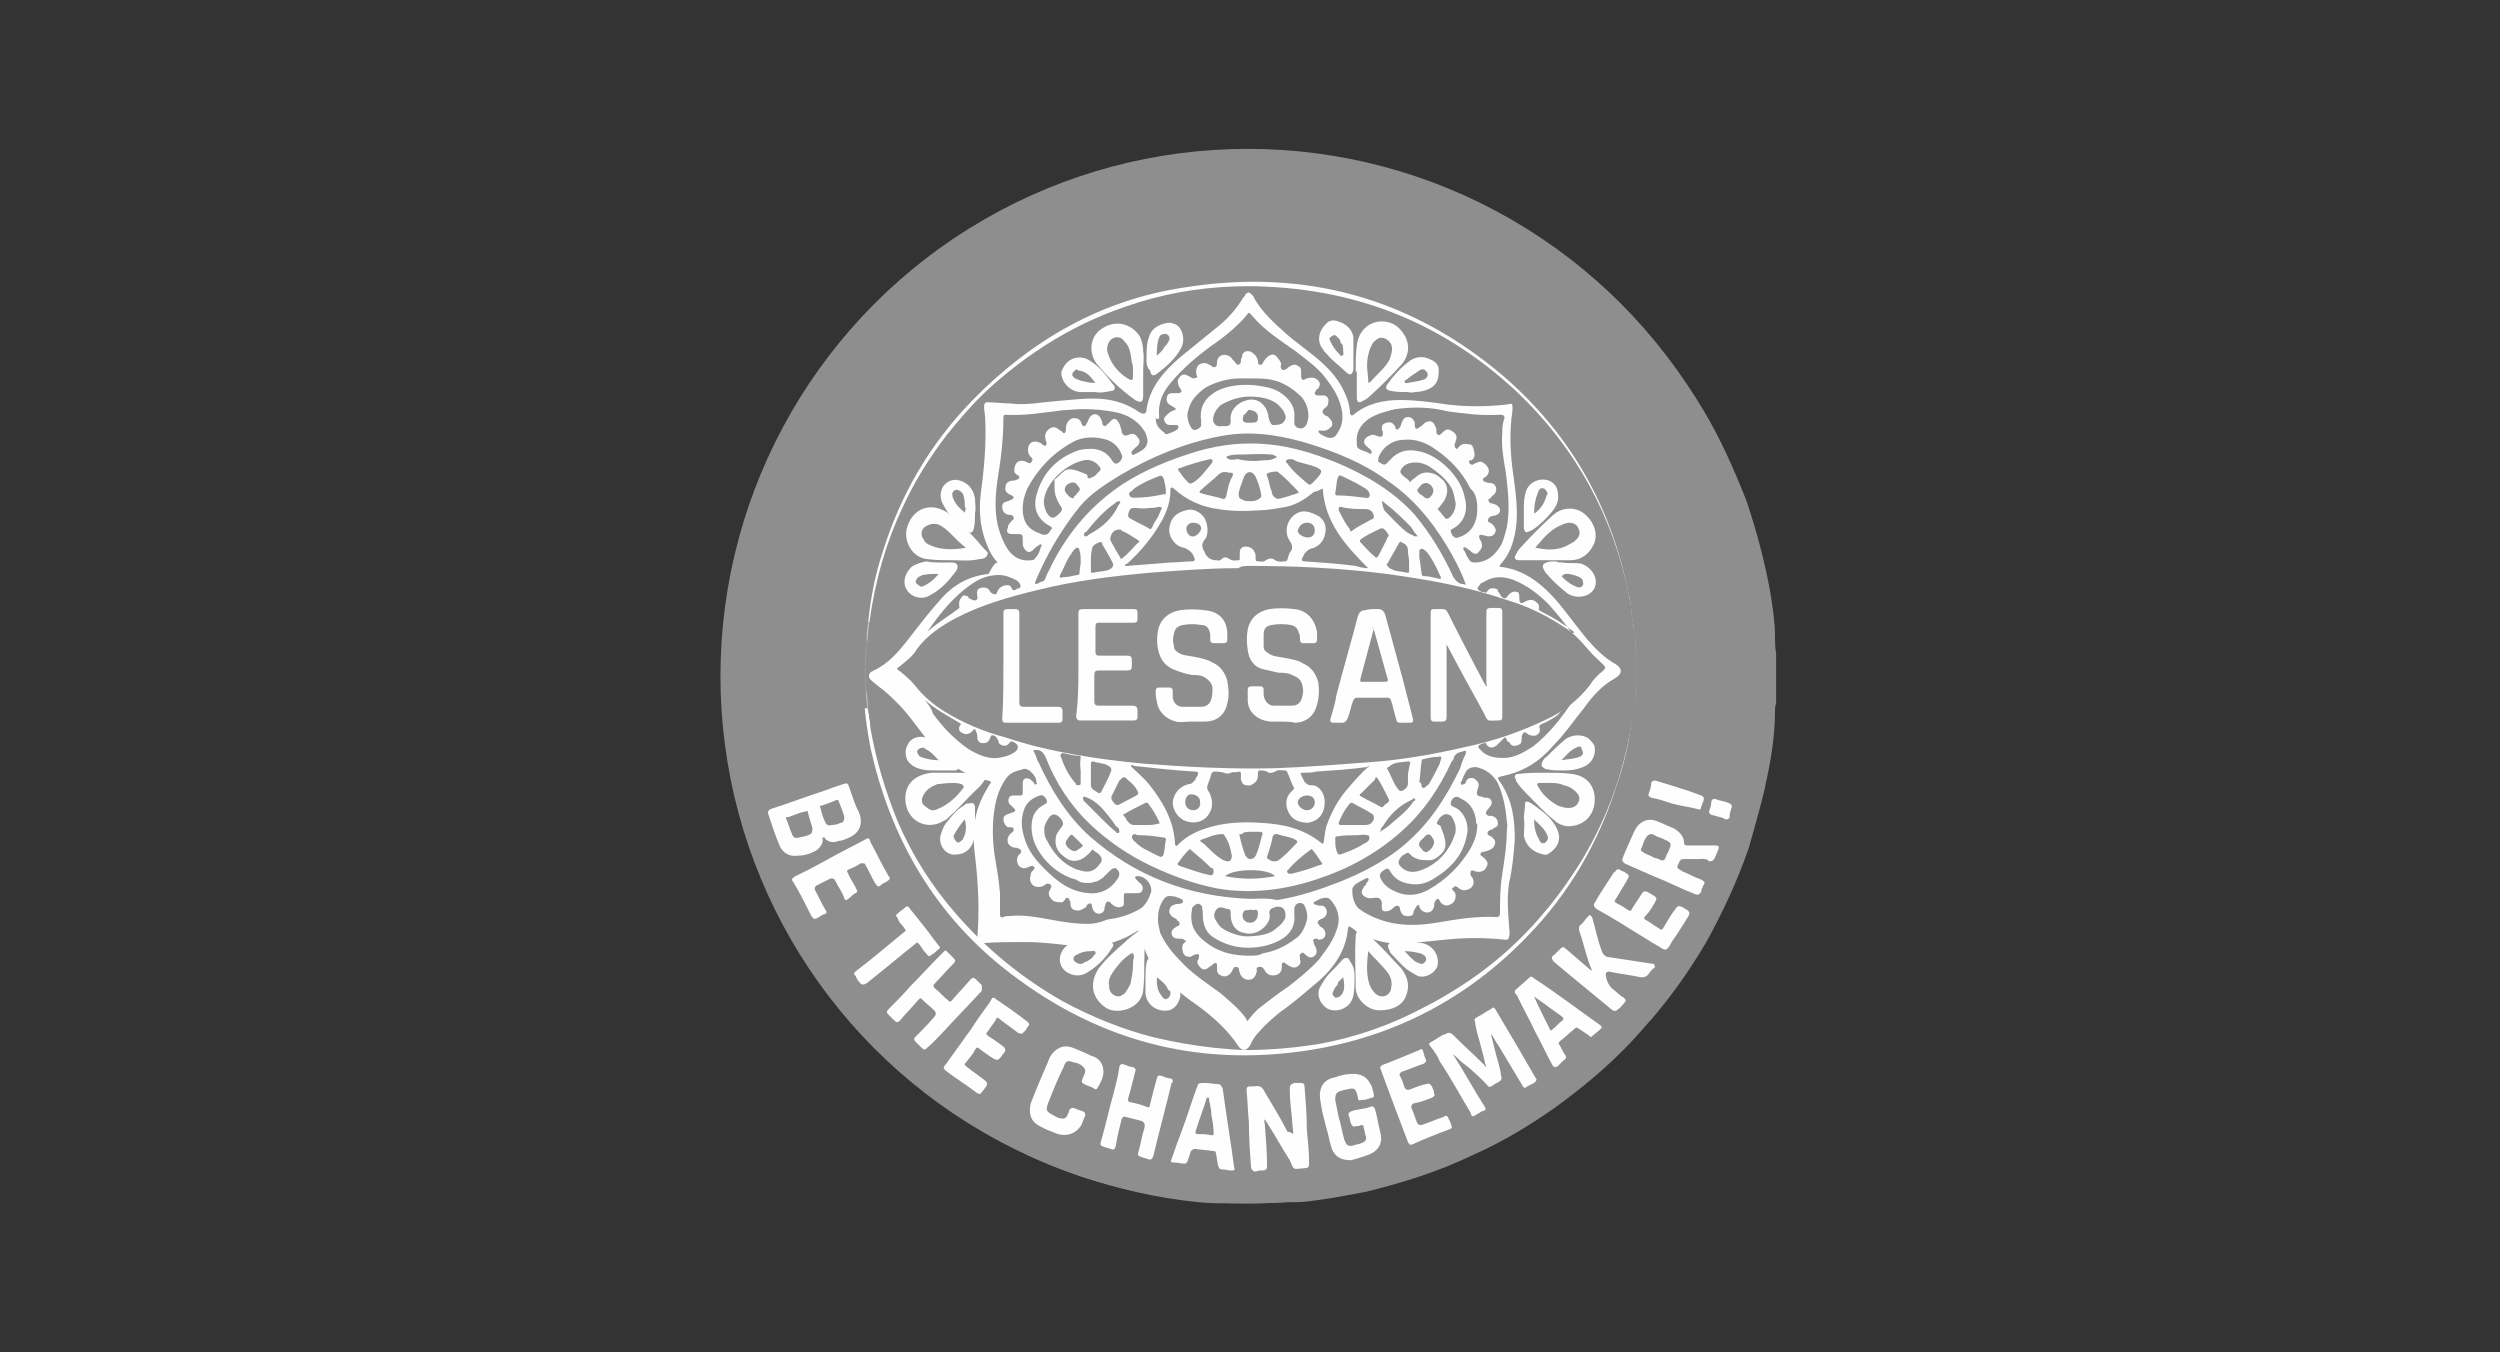 <?xml version="1.0" encoding="utf-8"?>
<!-- Generator: Adobe Illustrator 28.0.0, SVG Export Plug-In . SVG Version: 6.00 Build 0)  -->
<svg version="1.1" id="a" xmlns="http://www.w3.org/2000/svg" xmlns:xlink="http://www.w3.org/1999/xlink" x="0px" y="0px"
	 viewBox="0 0 220 119" style="enable-background:new 0 0 220 119;" xml:space="preserve">
<rect x="0" y="0" width="220" height="119" fill="#333333" stroke="none"/>
<style type="text/css">
	.st0{fill:#8F8E8E;}
	.st1{fill:#FEFEFE;}
	.st2{fill:#A3A3A3;}
	.st3{fill:#9C9C9C;}
	.st4{fill:#C1C1C1;}
	.st5{fill:#E0E0E0;}
	.st6{fill:#C9C9C9;}
	.st7{fill:#BCBCBC;}
</style>
<circle class="st0" cx="109.8" cy="59.5" r="46.4"/>
<path class="st0" d="M107.9,13.4h4.3c0.2,0.1,0.5,0,0.7,0c2.3,0,4.5,0.4,6.8,0.9c1.8,0.4,3.6,0.9,5.3,1.5c2.8,0.9,5.5,2.2,8.2,3.8
	c2.6,1.5,5,3.2,7.3,5.2c1,0.9,2,1.9,3,2.9c2.4,2.6,4.6,5.4,6.4,8.4c1.5,2.5,2.7,5.2,3.8,8c0.9,2.7,1.6,5.3,2.1,8.1
	c0.2,1.3,0.4,2.5,0.4,3.8c0,0.5,0,1,0.1,1.5v4.4c-0.1,0.2-0.1,0.5-0.1,0.7c0,2.3-0.4,4.5-0.9,6.8c-0.4,1.7-0.9,3.4-1.4,5.2
	c-1,2.9-2.3,5.7-3.8,8.4c-1.6,2.7-3.4,5.2-5.4,7.4c-2.3,2.7-5,5-7.9,7.1c-2.3,1.6-4.6,3-7.1,4.1c-3.1,1.5-6.3,2.5-9.6,3.3
	c-1.6,0.3-3.2,0.6-4.8,0.8c-0.7,0.1-1.4,0.1-2.1,0.1c-1.5,0.1-2.9,0.1-4.4,0.1c-1.1,0-2.2,0-3.3-0.1c-1.9-0.2-3.8-0.5-5.5-0.9
	c-3-0.7-5.9-1.6-8.8-2.9c-2.8-1.3-5.5-2.8-8-4.6c-1.6-1.2-3.2-2.5-4.7-3.8c-2.7-2.5-5.1-5.4-7.1-8.5c-1.9-3.3-3.5-6.6-4.8-9.9
	c-0.9-2.7-1.6-5.4-2.1-8.1c-0.2-1.3-0.4-2.5-0.4-3.8c0-1.6-0.1-3.4-0.1-5c0-1,0-2.1,0.1-3.1c0.2-1.6,0.4-3.4,0.8-5
	c0.5-1.9,0.9-3.7,1.5-5.4c0.9-2.4,1.9-4.8,3.1-7c1.5-2.8,3.3-5.4,5.4-7.9c1-1.3,2.1-2.4,3.3-3.5c2.6-2.4,5.4-4.6,8.4-6.4
	c2.5-1.5,5.2-2.7,8-3.8c2.7-0.9,5.4-1.6,8.1-2.1c1.3-0.2,2.5-0.4,3.8-0.4C106.8,13.4,107.4,13.4,107.9,13.4L107.9,13.4z"/>
<path class="st1" d="M76.4,54.8c0.2-2.1,0.6-4.2,1.3-6.3c1.6-5.1,4.2-9.5,7.9-13.3c5.2-5.3,11.3-8.8,18.6-9.9
	c10.6-1.7,20,0.9,28.1,7.8c5.9,5.1,9.5,11.5,11,19.1c0.2,0.6,0.2,1.3,0.3,1.9v0.2c-0.2,0.1-0.2-0.1-0.2-0.2
	c-0.1-0.5-0.2-1.1-0.3-1.6c-0.5-2.8-1.5-5.5-2.7-8.1c-1.3-2.7-3-5.3-5.1-7.6c-2.4-2.8-5.3-5.1-8.5-7c-3.6-2.1-7.3-3.4-11.4-4.1
	c-1.3-0.2-2.4-0.3-3.7-0.4c-1-0.1-2-0.1-3,0c-2.4,0.1-4.8,0.5-7.3,1.1c-3.4,0.9-6.6,2.3-9.6,4.2c-1.5,0.9-2.9,2-4.2,3.1
	c-1.6,1.4-3,3-4.3,4.6c-1.5,2-2.8,4.1-3.8,6.3c-1.4,3-2.3,6.2-2.8,9.5c0,0.2-0.1,0.4-0.1,0.5c0,0.1,0,0.2-0.2,0.2
	C76.4,54.9,76.4,54.8,76.4,54.8z"/>
<path class="st1" d="M143.6,63.1c-0.2,2-0.6,3.9-1.3,5.9c-1.6,5.1-4.2,9.6-7.9,13.4c-5.2,5.4-11.6,8.8-19.1,10
	c-10.1,1.6-19.1-0.9-27.1-7.3c-6.2-5-9.9-11.6-11.6-19.3c-0.2-1.1-0.4-2.3-0.5-3.4c0,0,0-0.1,0.1-0.1c0.2,0,0.2,0.2,0.2,0.2
	c0.1,0.5,0.2,1.1,0.2,1.6c0.5,2.8,1.3,5.5,2.4,8.2c1.3,3,3,5.7,5.2,8.2c2.7,3.1,5.8,5.6,9.3,7.6c2.6,1.4,5.3,2.5,8.1,3.2
	c1.7,0.4,3.4,0.7,5.2,0.9c1,0.1,2,0.2,3,0.2c2,0,4.1-0.2,6.1-0.5c3.4-0.6,6.5-1.7,9.5-3.3c2.2-1.1,4.1-2.5,6-4.1
	c0.8-0.7,1.6-1.4,2.3-2.1c1.3-1.3,2.5-2.7,3.5-4.2s2-3,2.7-4.7c0.9-1.9,1.6-3.8,2.2-5.9c0.4-1.3,0.6-2.7,0.9-4.1
	c0-0.2,0.1-0.2,0.1-0.3C143.4,63,143.5,62.9,143.6,63.1C143.6,63,143.7,63,143.6,63.1L143.6,63.1z"/>
<path class="st1" d="M131.2,91c0.1,0.4,0.2,0.8,0.3,1.2c0.2,0.9,0.5,1.6,0.6,2.5c0.1,0.2,0,0.4-0.2,0.5c-0.2,0.1-0.4,0.2-0.5,0.3
	c-0.3,0.2-0.4,0.2-0.6-0.1c-0.6-0.6-1.3-1.3-2-1.8c-0.3-0.2-0.5-0.5-0.9-0.8c0,0.1,0.1,0.2,0.1,0.2c0.9,1.4,1.7,2.9,2.6,4.3
	c0.2,0.3,0.2,0.4-0.2,0.5c-0.2,0.1-0.3,0.2-0.5,0.3c-0.3,0.2-0.4,0.2-0.5-0.2c-0.9-1.5-1.7-3-2.7-4.5c-0.2-0.5-0.5-0.9-0.8-1.3
	c-0.2-0.2-0.2-0.3,0.2-0.5c0.4-0.2,0.7-0.5,1.1-0.6c0.3-0.2,0.5-0.1,0.7,0.1c0.9,0.9,1.8,1.7,2.7,2.6c0.1,0.1,0.1,0.2,0.2,0.2
	c-0.2-0.5-0.2-0.9-0.4-1.5c-0.2-0.9-0.5-1.6-0.6-2.5c-0.1-0.2,0-0.3,0.2-0.4c0.4-0.2,0.8-0.5,1.2-0.7c0.2-0.2,0.3-0.2,0.5,0.2
	c1.2,2,2.3,3.9,3.4,5.8c0.2,0.2,0.1,0.3-0.1,0.5c-0.2,0.1-0.4,0.2-0.6,0.3c-0.2,0.2-0.3,0.2-0.5-0.2c-0.7-1.2-1.4-2.3-2.1-3.5
	C131.6,91.7,131.5,91.3,131.2,91L131.2,91L131.2,91z"/>
<path class="st1" d="M113.8,99.8c0-0.5-0.1-0.9-0.1-1.3c-0.1-0.9-0.2-1.8-0.2-2.7c0-0.3,0.1-0.4,0.4-0.5h0.6c0.2,0,0.3,0.1,0.3,0.3
	c0.1,1.3,0.2,2.5,0.2,3.8c0.1,1,0.2,2,0.2,3c0,0.3-0.1,0.4-0.4,0.4c-1.1,0.1-0.9,0.2-1.3-0.7c-0.7-1.1-1.3-2.2-2-3.3
	c-0.1-0.1-0.1-0.2-0.2-0.3c-0.1,0.2,0,0.3,0,0.4c0.1,1.3,0.2,2.5,0.2,3.7c0,0.3-0.1,0.4-0.4,0.4c-0.2,0-0.4,0-0.6,0.1
	c-0.2,0-0.3-0.1-0.4-0.3c-0.1-1.3-0.2-2.7-0.2-4.1c-0.1-0.9-0.1-1.8-0.2-2.7c0-0.3,0-0.4,0.4-0.4h0.3c0.5-0.1,0.7,0.1,0.9,0.5
	c0.7,1.2,1.4,2.3,2,3.5C113.6,99.6,113.6,99.7,113.8,99.8z"/>
<path class="st1" d="M72.4,73.7c-0.1,0.1,0,0.1,0,0.2c0,0.4-0.2,0.6-0.5,0.9c-0.5,0.3-1.1,0.5-1.7,0.5c-0.7,0.1-1.3-0.2-1.6-0.9
	c-0.4-0.9-0.7-1.9-1-2.8c-0.1-0.2,0.1-0.3,0.2-0.4c1.6-0.5,3.1-1.1,4.7-1.6c0.5-0.2,1.1-0.4,1.7-0.6c0.3-0.1,0.4-0.1,0.5,0.2
	c0.3,0.8,0.5,1.6,0.9,2.3c0.4,1.1,0,1.9-1.1,2.3c-0.2,0.1-0.5,0.2-0.7,0.2c-0.5,0.2-0.9,0.1-1.2-0.2C72.7,73.7,72.4,73.7,72.4,73.7z
	"/>
<path class="st1" d="M149.4,75.6h-1.3c-0.2,0-0.2,0.1-0.3,0.2c-0.3,0.7-0.3,0.5,0.3,0.9c0.5,0.2,1,0.5,1.6,0.7
	c0.3,0.2,0.4,0.2,0.2,0.5c-0.1,0.2-0.2,0.4-0.2,0.6c-0.2,0.2-0.2,0.3-0.5,0.2c-1.3-0.5-2.4-1.1-3.7-1.6c-0.9-0.4-1.6-0.7-2.5-1.1
	c-0.2-0.2-0.3-0.2-0.2-0.5c0.3-0.8,0.7-1.6,1-2.3c0.4-0.9,1.2-1.3,2.1-0.9c0.5,0.2,0.9,0.4,1.4,0.6c0.5,0.3,0.9,0.7,0.9,1.3
	c0,0.2,0.2,0.2,0.3,0.2h2.4c0.4,0,0.4,0.1,0.3,0.4c-0.1,0.2-0.2,0.5-0.3,0.7c-0.1,0.2-0.2,0.3-0.5,0.3
	C150.2,75.5,149.7,75.6,149.4,75.6z"/>
<path class="st1" d="M118.9,102.1c-0.9,0-1.4-0.3-1.7-1c-0.2-0.6-0.3-1.3-0.5-1.9c-0.2-0.8-0.4-1.5-0.5-2.3
	c-0.2-1.1,0.2-1.9,1.3-2.1c0.5-0.2,1.1-0.3,1.6-0.3c0.7,0,1.2,0.3,1.5,0.9c0.2,0.3,0.2,0.6,0.3,0.9c0,0.2,0,0.3-0.2,0.3
	c-0.3,0.1-0.5,0.2-0.9,0.2c-0.2,0.1-0.3,0-0.3-0.2l0,0c-0.2-0.9-0.3-0.9-1.1-0.7c-0.2,0-0.3,0.1-0.4,0.1c-0.4,0.1-0.5,0.3-0.5,0.8
	c0.1,0.5,0.2,1,0.3,1.5c0.2,0.6,0.3,1.3,0.5,2c0.2,0.5,0.3,0.6,0.8,0.5c0.2-0.1,0.5-0.1,0.7-0.2c0.3-0.1,0.5-0.3,0.4-0.6
	c-0.1-0.2-0.1-0.5-0.2-0.8c0-0.2-0.1-0.2-0.2-0.2c-0.2,0.1-0.3,0.1-0.5,0.1c-0.2,0.1-0.3,0-0.4-0.2c-0.1-0.2-0.1-0.5-0.2-0.7
	c-0.1-0.2,0-0.3,0.2-0.4c0.5-0.2,1.2-0.2,1.7-0.4c0.2-0.1,0.3,0,0.4,0.2c0.2,0.7,0.3,1.4,0.5,2.2c0.2,0.9-0.3,1.6-1.3,1.9
	C119.9,101.8,119.3,102,118.9,102.1z"/>
<path class="st1" d="M86.4,87.1c0,0.2-0.1,0.2-0.2,0.3c-1,1.1-2,2.1-3,3.2c-0.5,0.5-1,1.1-1.6,1.6c-0.2,0.2-0.3,0.2-0.5,0
	c-0.2-0.2-0.3-0.3-0.5-0.5c-0.2-0.2-0.2-0.3,0-0.5c0.5-0.5,1.1-1.1,1.6-1.7c0.2-0.2,0.2-0.4,0-0.6c-0.3-0.3-0.7-0.6-1-0.9
	c-0.2-0.2-0.2-0.2-0.4,0c-0.5,0.6-1.1,1.2-1.6,1.8c-0.2,0.2-0.3,0.2-0.5,0c-0.2-0.2-0.3-0.3-0.5-0.5c-0.2-0.2-0.2-0.3,0-0.5
	c0.6-0.6,1.3-1.3,1.9-2c0.9-0.9,1.8-1.9,2.7-2.8l0.2-0.2c0.2-0.2,0.2-0.2,0.4,0c0.2,0.2,0.4,0.4,0.5,0.5c0.2,0.2,0.2,0.3,0,0.5
	c-0.5,0.5-1.1,1.2-1.6,1.7c-0.2,0.2-0.2,0.3,0,0.5c0.4,0.3,0.7,0.7,1.1,1c0.2,0.2,0.2,0.2,0.4,0c0.5-0.6,1.1-1.2,1.6-1.8
	c0.2-0.2,0.3-0.2,0.5,0c0.2,0.2,0.3,0.3,0.5,0.5C86.4,87,86.4,87,86.4,87.1z"/>
<path class="st1" d="M103.2,95.1c0,0.1,0,0.2-0.1,0.2c-0.5,2.1-1.1,4.3-1.6,6.4c-0.1,0.3-0.2,0.4-0.5,0.3c-0.2-0.1-0.4-0.1-0.6-0.2
	c-0.3-0.1-0.3-0.2-0.2-0.5c0.2-0.7,0.3-1.4,0.5-2c0.1-0.4,0-0.6-0.4-0.7c-0.4-0.1-0.8-0.2-1.2-0.3c-0.2-0.1-0.3,0-0.4,0.2
	c-0.2,0.8-0.4,1.6-0.5,2.3c-0.1,0.4-0.2,0.4-0.5,0.3c-0.2-0.1-0.4-0.1-0.6-0.2c-0.3-0.1-0.3-0.2-0.2-0.5c0.4-1.4,0.7-2.8,1.1-4.2
	c0.2-0.8,0.4-1.5,0.5-2.3c0.1-0.3,0.2-0.3,0.5-0.2c0.2,0.1,0.5,0.2,0.7,0.2c0.2,0.1,0.3,0.2,0.2,0.4c-0.2,0.8-0.4,1.6-0.6,2.3
	c-0.1,0.2,0,0.4,0.2,0.4c0.5,0.1,0.9,0.2,1.4,0.4c0.2,0.1,0.3,0,0.3-0.2c0.2-0.8,0.4-1.6,0.6-2.3c0.1-0.3,0.2-0.3,0.5-0.2
	c0.2,0.1,0.5,0.2,0.7,0.2C103.1,94.9,103.2,95,103.2,95.1z"/>
<path class="st1" d="M140.1,85.4c-0.5-1.1-0.7-2.3-1.1-3.4c-0.1-0.3-0.1-0.5,0.2-0.7c0.2-0.2,0.3-0.4,0.5-0.6
	c0.1-0.1,0.2-0.2,0.2-0.2s0.2,0.2,0.2,0.2c0.3,1,0.5,2.1,0.9,3.1c0.1,0.2,0.2,0.3,0.4,0.4c1.3,0.2,2.7,0.4,3.9,0.6
	c0.2,0,0.3,0,0.3,0.2c0.1,0.2-0.1,0.2-0.2,0.3c-0.2,0.2-0.2,0.3-0.4,0.5c-0.2,0.2-0.4,0.2-0.6,0.2c-0.9-0.2-1.9-0.3-2.8-0.5
	c-0.2,0-0.3,0.1-0.3,0.3c0.1,0.5,0.2,0.9,0.7,1.3c0.3,0.2,0.5,0.5,0.9,0.7c0.2,0.2,0.2,0.3,0,0.5c-0.2,0.2-0.3,0.4-0.5,0.5
	c-0.2,0.2-0.3,0.2-0.5,0.1c-1.1-0.9-2.3-1.9-3.4-2.8c-0.6-0.5-1.2-1-1.8-1.5c-0.2-0.3-0.2-0.4,0.1-0.6c0.2-0.2,0.3-0.3,0.5-0.5
	c0.2-0.2,0.3-0.2,0.5,0c0.7,0.6,1.4,1.2,2.1,1.8C139.9,85.3,140,85.4,140.1,85.4L140.1,85.4z"/>
<path class="st1" d="M133.3,87.3c0-0.2,0.1-0.2,0.2-0.3c0.3-0.3,0.7-0.6,1-0.9c0.2-0.2,0.3-0.2,0.5,0c2,1.3,3.8,2.7,5.8,4.1
	c0.2,0.2,0.2,0.2,0,0.4c-0.2,0.2-0.5,0.4-0.6,0.5c-0.2,0.2-0.2,0.2-0.4,0c-0.3-0.2-0.6-0.4-0.9-0.6c-0.2-0.1-0.2-0.1-0.3,0
	c-0.5,0.4-0.9,0.8-1.3,1.1c-0.1,0.1-0.2,0.2-0.1,0.3c0.2,0.3,0.3,0.6,0.5,0.9c0.2,0.2,0.1,0.4-0.1,0.5c-0.2,0.2-0.3,0.3-0.5,0.5
	c-0.2,0.2-0.4,0.1-0.5-0.1c-0.5-0.9-1-2-1.5-2.9c-0.5-1.1-1.1-2.1-1.6-3.2C133.4,87.5,133.3,87.4,133.3,87.3L133.3,87.3z"/>
<path class="st1" d="M106.1,95.3c0.3,0,0.7,0.1,1.1,0.1c0.2,0,0.3,0.2,0.4,0.4c0.3,2.3,0.7,4.6,1,6.9c0.1,0.3,0,0.3-0.3,0.3
	c-0.2,0-0.5-0.1-0.8-0.1c-0.2,0-0.2-0.1-0.3-0.3c-0.1-0.4-0.1-0.7-0.2-1.1c0-0.2-0.1-0.2-0.2-0.2c-0.5-0.1-1.1-0.1-1.6-0.2
	c-0.2,0-0.3,0.1-0.4,0.2c-0.1,0.3-0.2,0.6-0.3,0.9c-0.1,0.2-0.2,0.2-0.3,0.2c-0.3,0-0.5-0.1-0.9-0.1c-0.3,0-0.3-0.1-0.2-0.3
	c0.3-0.9,0.6-1.7,0.9-2.5c0.5-1.3,0.9-2.7,1.4-4C105.5,95.3,105.6,95.3,106.1,95.3L106.1,95.3z"/>
<path class="st1" d="M97.1,94.3c0,0.5-0.2,0.9-0.5,1.4c-0.1,0.2-0.2,0.2-0.3,0.1c-0.3-0.2-0.5-0.2-0.9-0.4c-0.2-0.1-0.2-0.2-0.2-0.3
	l0.2-0.5c0.2-0.4,0.1-0.6-0.3-0.9c-0.2-0.1-0.4-0.2-0.6-0.2c-0.5-0.2-0.7-0.2-0.9,0.4c-0.5,1-0.9,2-1.3,3c-0.3,0.8-0.3,0.9,0.5,1.3
	c0.2,0.1,0.3,0.2,0.5,0.2c0.3,0.1,0.5,0,0.6-0.2c0.1-0.2,0.2-0.4,0.2-0.5c0.1-0.2,0.2-0.2,0.4-0.2c0.2,0.1,0.5,0.2,0.8,0.3
	c0.2,0.1,0.2,0.2,0.2,0.4c-0.2,0.3-0.2,0.6-0.4,0.9c-0.5,0.7-1.2,0.9-2,0.7c-0.5-0.2-1.1-0.4-1.6-0.7c-0.8-0.4-1-1.1-0.8-2
	c0.2-0.5,0.4-1,0.6-1.5c0.3-0.7,0.6-1.4,0.9-2.1l0.2-0.5c0.5-0.8,1.2-1.1,2-0.8c0.5,0.2,1,0.4,1.6,0.7
	C96.8,93.1,97.1,93.7,97.1,94.3z"/>
<path class="st1" d="M74.5,79.2c-0.2,0-0.2-0.1-0.2-0.2c-0.2-0.5-0.5-0.9-0.8-1.5c-0.1-0.2-0.2-0.2-0.4-0.2
	c-0.4,0.2-0.8,0.4-1.2,0.6c-0.2,0.1-0.2,0.2-0.2,0.4c0.3,0.5,0.6,1.2,0.9,1.7c0.2,0.3,0.2,0.4-0.2,0.5c-0.2,0.1-0.3,0.2-0.5,0.3
	c-0.2,0.1-0.3,0.1-0.5-0.2c-0.5-1-1-2-1.6-3c-0.2-0.2-0.1-0.3,0.2-0.5c1.3-0.6,2.5-1.3,3.8-2c0.8-0.4,1.5-0.8,2.3-1.2
	c0.3-0.2,0.4-0.2,0.5,0.2c0.5,0.9,1,2,1.6,3c0.2,0.2,0.1,0.3-0.2,0.5c-0.2,0.1-0.4,0.2-0.5,0.3c-0.2,0.2-0.3,0.1-0.5-0.2
	c-0.3-0.5-0.6-1.2-0.9-1.7C76,76,75.9,75.9,75.7,76c-0.3,0.2-0.7,0.4-1,0.5c-0.2,0.1-0.2,0.2-0.1,0.3c0.2,0.5,0.5,0.9,0.7,1.3
	s0.2,0.4-0.2,0.6C74.9,78.9,74.8,79,74.5,79.2C74.6,79.2,74.5,79.2,74.5,79.2L74.5,79.2z"/>
<path class="st1" d="M87.4,87.8c0.2,0,0.2,0.1,0.2,0.1c0.9,0.6,1.9,1.3,2.8,2c0.2,0.2,0.2,0.2,0.1,0.4c-0.2,0.2-0.2,0.4-0.4,0.5
	C90,91,89.9,91,89.6,90.9c-0.5-0.4-1.1-0.8-1.6-1.2c-0.2-0.2-0.3-0.2-0.4,0.1c-0.2,0.3-0.5,0.7-0.7,1C86.7,91,86.8,91,87,91.2
	c0.5,0.3,0.9,0.6,1.3,0.9c0.2,0.2,0.2,0.3,0.1,0.5c-0.2,0.2-0.2,0.3-0.4,0.5c-0.2,0.2-0.2,0.2-0.5,0.1c-0.5-0.3-0.9-0.6-1.3-0.9
	c-0.2-0.2-0.3-0.1-0.4,0.1c-0.2,0.4-0.5,0.7-0.8,1.1c-0.2,0.2-0.1,0.2,0.1,0.4c0.5,0.4,1.1,0.8,1.6,1.2c0.2,0.2,0.2,0.2,0.1,0.5
	c-0.2,0.2-0.2,0.3-0.4,0.5c-0.1,0.2-0.2,0.2-0.4,0.1c-0.9-0.7-1.9-1.3-2.8-2c-0.2-0.2-0.2-0.3,0-0.5c0.8-1.1,1.5-2.1,2.3-3.2
	c0.5-0.8,1.1-1.6,1.6-2.3C87.2,88,87.3,87.8,87.4,87.8z"/>
<path class="st1" d="M142.4,76.5c0.2,0,0.3,0.2,0.5,0.2c0.6,0.4,0.5,0.3,0.2,0.9c-0.3,0.5-0.6,1-0.9,1.5c-0.2,0.2-0.1,0.3,0.1,0.4
	c0.4,0.2,0.7,0.4,1,0.6c0.2,0.1,0.2,0.1,0.3-0.1c0.3-0.5,0.6-0.9,0.9-1.4c0.2-0.2,0.2-0.2,0.5-0.1c0.2,0.1,0.3,0.2,0.5,0.3
	c0.3,0.2,0.3,0.2,0.2,0.5c-0.3,0.5-0.5,0.9-0.9,1.3c-0.2,0.2-0.1,0.3,0.1,0.4c0.4,0.2,0.7,0.5,1.1,0.7c0.2,0.2,0.3,0.1,0.4-0.1
	c0.3-0.5,0.7-1.2,1.1-1.7c0.2-0.2,0.2-0.2,0.5-0.1c0.2,0.1,0.3,0.2,0.5,0.3c0.2,0.2,0.2,0.2,0.1,0.5c-0.5,0.8-1,1.6-1.5,2.3
	c-0.1,0.2-0.2,0.4-0.3,0.5c-0.2,0.2-0.2,0.2-0.5,0.1c-0.4-0.3-0.9-0.5-1.3-0.8c-1.5-0.9-3-1.9-4.5-2.7c-0.2-0.2-0.3-0.3-0.2-0.5
	c0.5-0.9,1.2-1.9,1.7-2.7C142.2,76.7,142.2,76.5,142.4,76.5L142.4,76.5z"/>
<path class="st1" d="M125.5,93.3c0,0.2-0.1,0.2-0.2,0.3c-0.6,0.2-1.3,0.5-1.9,0.7c-0.2,0.1-0.3,0.2-0.2,0.4c0.2,0.3,0.3,0.7,0.4,1
	c0.1,0.2,0.2,0.2,0.4,0.2c0.5-0.2,1-0.4,1.5-0.5c0.2-0.1,0.4,0,0.5,0.2c0.1,0.2,0.2,0.4,0.2,0.6c0.1,0.2,0,0.3-0.2,0.4
	c-0.5,0.2-1,0.4-1.6,0.5c-0.2,0.1-0.2,0.2-0.2,0.4c0.2,0.4,0.3,0.8,0.5,1.3c0.1,0.2,0.2,0.2,0.4,0.2c0.6-0.2,1.3-0.5,1.9-0.7
	c0.3-0.2,0.4-0.1,0.5,0.2c0.1,0.2,0.2,0.4,0.2,0.5c0.1,0.2,0.1,0.3-0.2,0.4c-1.1,0.4-2.1,0.8-3.2,1.3c-0.2,0.1-0.3,0-0.4-0.2
	c-0.8-2.1-1.6-4.2-2.4-6.4c-0.1-0.2,0-0.3,0.2-0.4c1.1-0.4,2.2-0.9,3.2-1.3c0.1-0.1,0.2-0.1,0.3,0C125.3,92.8,125.4,93.1,125.5,93.3
	z"/>
<path class="st1" d="M79.7,81.9c0-0.1-0.1-0.2-0.1-0.2c-0.2-0.3-0.5-0.5-0.6-0.9c-0.2-0.2-0.2-0.3,0.1-0.5c0.2-0.2,0.3-0.2,0.5-0.4
	c0.2-0.2,0.3-0.2,0.5,0.1c0.7,0.9,1.4,1.7,2.1,2.7c0.2,0.2,0.2,0.3,0.4,0.5c0.2,0.2,0.1,0.3-0.1,0.4c-0.2,0.2-0.3,0.3-0.5,0.4
	c-0.2,0.2-0.3,0.2-0.5-0.1c-0.2-0.2-0.4-0.5-0.6-0.8c-0.2-0.2-0.2-0.2-0.4,0c-1.4,1.1-2.8,2.3-4.2,3.4c-0.3,0.2-0.5,0.2-0.7-0.1
	c-0.2-0.2-0.2-0.3-0.3-0.5c-0.2-0.2-0.2-0.3,0.1-0.5c1.3-1,2.5-2,3.7-3C79.2,82.3,79.5,82.1,79.7,81.9C79.6,82,79.7,82,79.7,81.9z"
	/>
<path class="st1" d="M149.4,71.2c-0.8-0.2-1.6-0.3-2.3-0.5c-0.6-0.2-1.2-0.4-1.8-0.5c-0.2-0.1-0.3-0.2-0.2-0.4
	c0.1-0.3,0.2-0.5,0.2-0.9c0.1-0.2,0.2-0.2,0.4-0.2c1.3,0.4,2.7,0.8,4,1.3c0.2,0.1,0.3,0.2,0.2,0.5c-0.1,0.2-0.1,0.3-0.2,0.5
	C149.7,71.2,149.6,71.3,149.4,71.2z"/>
<path class="st1" d="M151.9,72.1c-0.1,0-0.2,0-0.2-0.1c-0.4-0.1-0.7-0.2-1.1-0.3c-0.2-0.1-0.2-0.2-0.2-0.3c0.1-0.3,0.2-0.5,0.2-0.9
	c0.1-0.2,0.2-0.2,0.3-0.2c0.5,0.2,0.9,0.2,1.3,0.4c0.2,0.1,0.2,0.2,0.2,0.3c-0.1,0.3-0.2,0.6-0.2,0.9
	C152.2,72,152.1,72.1,151.9,72.1L151.9,72.1z"/>
<path class="st2" d="M143.8,55.4c0.1,0.7,0.2,1.4,0.2,2.1v2.7c0,0.5,0,0.9-0.1,1.3c-0.1,0-0.2,0-0.2-0.1c0-0.3,0-0.7,0.1-1
	c0.1-1.1,0.1-2.2,0-3.4c0-0.5-0.1-1.1-0.1-1.6C143.6,55.4,143.6,55.4,143.8,55.4z"/>
<path class="st3" d="M76.2,61.1c-0.1-0.6-0.1-1.3-0.1-1.9c0-0.8,0-1.6,0.1-2.3c0-0.1,0-0.2,0.1-0.3c0.1,0,0.2,0,0.2,0.1v1.3
	c-0.1,0.9,0,2,0.1,2.9v0.2C76.4,61,76.4,61.1,76.2,61.1z"/>
<path class="st4" d="M76.3,56.6C76.3,56.6,76.3,56.6,76.3,56.6c-0.1-0.6,0-1.3,0.1-1.8l0.1,0.1c0.2,0,0.2,0.2,0.2,0.2
	c-0.1,0.5-0.1,0.9-0.2,1.4C76.4,56.6,76.4,56.6,76.3,56.6z"/>
<path class="st5" d="M143.8,55.4c0,0.1,0,0.1-0.1,0.2c-0.2,0-0.2-0.1-0.2-0.2c-0.1-0.3-0.1-0.6-0.2-0.9c0-0.1,0-0.2,0.1-0.2
	c0-0.1,0-0.1,0.1-0.2C143.7,54.5,143.7,54.9,143.8,55.4z"/>
<path class="st6" d="M143.7,61.5C143.7,61.5,143.7,61.6,143.7,61.5c0.1,0.5,0,1.1-0.1,1.6c0,0,0-0.1-0.1-0.1c-0.1,0-0.2-0.1-0.1-0.2
	c0-0.4,0.1-0.8,0.2-1.2C143.6,61.6,143.6,61.5,143.7,61.5z"/>
<path class="st7" d="M76.2,61.1c0-0.1,0-0.1,0.1-0.2c0.1,0,0.2,0.1,0.2,0.2c0,0.3,0.1,0.7,0.1,1c0,0.1,0,0.2-0.2,0.2h-0.1
	C76.3,61.9,76.2,61.5,76.2,61.1z"/>
<path class="st0" d="M76.4,62.3c0-0.5-0.1-0.9-0.1-1.4c-0.2-1.4-0.1-2.9,0-4.3c0.1-0.6,0.1-1.2,0.2-1.8c0.5-3.7,1.5-7.2,3.1-10.5
	c1.6-3.4,3.8-6.3,6.3-9C89.6,31.6,94,28.7,99,27c3.1-1.1,6.4-1.7,9.8-1.8c9.5-0.2,17.7,2.8,24.6,9.2c5.3,5,8.6,11.1,10,18.2
	c0.1,0.5,0.2,1,0.2,1.5c0.1,0.5,0.1,0.9,0.2,1.3c0.2,1.5,0.2,3,0.2,4.5c0,0.5-0.1,0.9-0.1,1.4c-0.1,0.5-0.1,1-0.2,1.5
	c-0.6,4.6-2.1,8.9-4.5,12.9c-5.1,8.3-12.3,13.5-21.8,15.6C107,93.8,96.1,91,88.1,84.1c-5.7-4.9-9.4-11.1-11-18.4
	C76.7,64.5,76.5,63.4,76.4,62.3z"/>
<path class="st0" d="M71.5,72.9c0,0.3-0.1,0.5-0.2,0.5c-0.3,0.2-0.6,0.2-1,0.3c-0.3,0.1-0.5,0-0.6-0.3c-0.2-0.4-0.3-0.9-0.5-1.3
	c-0.1-0.2,0-0.2,0.2-0.2c0.5-0.2,1-0.4,1.5-0.5c0.1,0,0.2-0.1,0.2,0.1C71.2,72,71.4,72.5,71.5,72.9z"/>
<path class="st0" d="M74.3,71.9c0,0.3-0.1,0.5-0.3,0.5c-0.2,0.1-0.5,0.2-0.8,0.2c-0.3,0.1-0.5,0-0.6-0.3c-0.2-0.4-0.3-0.8-0.4-1.2
	c-0.1-0.2,0-0.2,0.1-0.2c0.5-0.2,0.9-0.3,1.3-0.5c0.1,0,0.2,0,0.2,0.1C74,71,74.2,71.5,74.3,71.9z"/>
<path class="st0" d="M147,74.4c0,0.2-0.2,0.5-0.2,0.6c-0.2,0.2-0.2,0.6-0.4,0.7c-0.2,0.1-0.5-0.2-0.8-0.2c-0.3-0.2-0.7-0.3-1-0.5
	c-0.2-0.1-0.2-0.2-0.2-0.3c0.2-0.3,0.2-0.6,0.4-0.9c0.2-0.4,0.5-0.5,0.8-0.3s0.6,0.2,0.9,0.4C146.8,74,147.1,74.2,147,74.4z"/>
<path class="st0" d="M135,87.7c0.3,0.2,0.7,0.5,1,0.7c0.5,0.4,1,0.7,1.5,1.1c0.1,0.1,0.1,0.2,0,0.3c-0.3,0.2-0.5,0.5-0.9,0.8
	c-0.1,0.1-0.2,0.1-0.2,0C135.9,89.6,135.4,88.6,135,87.7C135,87.7,135,87.7,135,87.7z"/>
<path class="st0" d="M106.4,96.8c0.1,0.5,0.2,0.9,0.2,1.3c0.1,0.5,0.2,1.1,0.2,1.6c0,0.2,0,0.2-0.2,0.2c-0.4-0.1-0.8-0.1-1.2-0.1
	c-0.1,0-0.2,0-0.2-0.2c0.3-1,0.7-2,1-3H106.4z"/>
<path class="st1" d="M87.8,49.5c-0.3-0.3-0.5-0.6-0.7-1c-0.8-1.6-1-3.3-0.8-5c0.3-2.2,0.5-4.4,0.4-6.6c0-0.4-0.1-0.7-0.1-1.1
	c0-0.3,0.1-0.4,0.3-0.4c0.6,0,1.3,0.1,2,0.1c1.3,0.2,2.7-0.1,4-0.2s2.7-0.3,4-0.2c1.3,0.1,2.4,0.5,3.4,1.2c0.4,0.2,0.6,0.1,0.6-0.3
	c0.3-2,1.6-3.4,3-4.6c1.1-0.9,2.1-1.7,3.2-2.6c0.9-0.7,1.7-1.6,2.3-2.6c0.1-0.1,0.2-0.2,0.2-0.3c0.2-0.2,0.4-0.2,0.5,0
	c0.2,0.1,0.2,0.2,0.3,0.4c0.7,1.2,1.7,2.1,2.7,3c1,0.9,2.1,1.6,3.1,2.5c0.9,0.8,1.6,1.6,2.1,2.7c0.3,0.6,0.5,1.3,0.5,1.9
	c0.1,0.2,0.2,0.2,0.3,0.1c1.2-1,2.7-1.3,4.1-1.3c1.4,0,2.8,0.2,4.2,0.4c1.7,0.2,3.4,0.2,5.2,0c0.5-0.1,0.5-0.2,0.5,0.5
	c-0.3,2-0.2,3.9,0.1,5.9c0.2,1.5,0.4,3,0.2,4.5c-0.2,1.2-0.5,2.2-1.3,3.1c-0.2,0.2-0.2,0.3,0.1,0.3c2.1,0.3,3.6,1.6,4.9,3.1
	c0.9,1.1,1.7,2.2,2.6,3.3c0.7,0.8,1.5,1.6,2.4,2.1c0.7,0.4,0.7,0.9,0,1.3c-1.1,0.6-2,1.6-2.7,2.6c-0.9,1.1-1.7,2.3-2.7,3.3
	c-1.2,1.4-2.6,2.3-4.5,2.7c-0.4,0.1-0.5,0.1-0.2,0.5c1.1,1.6,1.3,3.3,1.3,5.1c-0.1,1.3-0.2,2.5-0.5,3.8c-0.2,1.3-0.1,2.5,0,3.8
	c0,0.3,0.1,0.6,0,0.9c0,0.2-0.1,0.3-0.3,0.3c-1.8-0.2-3.6-0.2-5.4,0c-1,0.1-2,0.2-3,0.3c-1.7,0.2-3.3-0.2-4.7-1
	c-0.2-0.2-0.5-0.4-0.7-0.5c-0.1,0.2-0.1,0.3-0.1,0.4c-0.2,1.7-1.1,3.1-2.4,4.3c-1.2,1-2.3,2-3.6,2.9c-0.6,0.5-1.3,1.1-1.8,1.7
	c-0.3,0.3-0.5,0.6-0.7,1c0,0.1-0.1,0.1-0.1,0.2c-0.3,0.5-0.7,0.5-1,0.1c-1.1-1.7-2.7-3-4.3-4.1c-0.8-0.6-1.6-1.3-2.3-1.9
	c-1.1-1-1.7-2.3-2-3.8c-0.2-0.5-0.1-0.5-0.6-0.2c-1.5,0.9-3.2,1.3-4.9,1.2c-1.6-0.2-3.1-0.4-4.7-0.4c-1.3,0-2.5,0-3.8,0.1
	c-0.3,0-0.4,0-0.4-0.4c0.2-2.4,0.1-4.8-0.2-7.3c-0.2-1.6-0.2-3.2,0.5-4.8c0.2-0.5,0.5-1,0.8-1.5c0.2-0.2,0.1-0.2-0.1-0.3
	c-1.3-0.2-2.4-0.8-3.5-1.6c-0.8-0.5-1.3-1.3-1.9-2c-0.9-1.1-1.6-2.2-2.6-3.2c-0.5-0.5-1.1-1.1-1.7-1.5c-0.2-0.2-0.5-0.4-0.7-0.6
	c-0.2-0.2-0.2-0.5,0.1-0.7c0.1,0,0.1-0.1,0.2-0.1c1.3-0.6,2.2-1.7,3-2.7c1-1.3,2-2.6,3-3.7c1.1-1.2,2.4-1.9,4.1-2.1
	C87.5,49.5,87.7,49.5,87.8,49.5L87.8,49.5z"/>
<path class="st1" d="M83.9,49.3c-0.8,0-1.6,0-2.3-0.1c-1.2-0.1-2.1-1.4-1.8-2.7c0.4-1.5,1.7-2.3,3.2-1.6c0.2,0.1,0.4,0.2,0.6,0.4
	c1.1,0.9,2.1,1.9,3,3c0.2,0.2,0.4,0.3,0.3,0.5c-0.1,0.3-0.4,0.4-0.7,0.4C85.3,49.4,84.6,49.3,83.9,49.3z"/>
<path class="st1" d="M136,49.3h-2.3c-0.4,0-0.5-0.2-0.3-0.5c0.1-0.2,0.2-0.4,0.4-0.6c0.9-1,1.9-2,2.9-2.9c0.8-0.7,2-0.7,2.7-0.1
	c0.9,0.7,1.3,1.9,0.8,2.8c-0.4,0.8-1.1,1.3-2,1.3C137.5,49.3,136.8,49.3,136,49.3L136,49.3z"/>
<path class="st1" d="M83.8,68c0.9,0,1.6,0,2.4,0.1c0.1,0,0.2,0,0.2,0.1c0.3,0.1,0.4,0.3,0.2,0.5c-0.2,0.4-0.6,0.7-0.9,1
	c-0.8,0.8-1.5,1.6-2.3,2.3c-0.1,0.1-0.2,0.2-0.3,0.2c-1.4,0.9-3.1,0.2-3.4-1.5c-0.2-1.5,0.6-2.5,2.3-2.7C82.6,68,83.2,68,83.8,68z"
	/>
<path class="st1" d="M100.7,84.6c0,0.9,0,1.7-0.1,2.6c-0.2,1.6-2.4,2.2-3.4,1.4c-1.2-0.9-1.3-2.2-0.5-3.4c0.7-0.9,1.5-1.6,2.3-2.3
	c0.3-0.3,0.7-0.6,1.1-0.9c0.2-0.2,0.4-0.2,0.5,0.2c0.1,0.3,0.2,0.5,0.2,0.9C100.7,83.5,100.7,84.1,100.7,84.6z"/>
<path class="st1" d="M121.5,88.9c-1,0.1-2.2-0.9-2.2-2c0-1.5-0.1-2.9,0-4.4v-0.2c0.1-0.5,0.4-0.5,0.8-0.3c0.5,0.4,0.9,0.8,1.4,1.3
	c0.6,0.6,1.2,1.3,1.8,1.9c0.6,0.8,0.8,1.6,0.4,2.5C123.4,88.5,122.5,88.9,121.5,88.9z"/>
<path class="st1" d="M135.9,68c0.8,0,1.6,0,2.4,0.1c1.6,0.2,2.2,1.4,2,2.7c-0.2,1.3-1.3,2-2.5,1.9c-0.4-0.1-0.7-0.2-1-0.5
	c-0.9-0.7-1.6-1.5-2.4-2.3c-0.3-0.3-0.5-0.5-0.8-0.9c-0.1-0.2-0.2-0.2-0.2-0.4c-0.2-0.3-0.1-0.5,0.3-0.5C134.4,68,135.2,68,135.9,68
	z"/>
<path class="st1" d="M119.3,32.7c0-0.8,0-1.6,0.1-2.3c0.1-0.9,0.6-1.7,1.5-2c0.9-0.3,1.9,0,2.4,0.7c0.8,0.9,0.8,2,0.1,2.9
	c-0.9,1-1.9,2-2.9,2.9c-0.2,0.2-0.4,0.3-0.6,0.4c-0.3,0.2-0.5,0.1-0.5-0.3V32.7z"/>
<path class="st1" d="M100.6,32.7v2.1c0,0.6-0.2,0.7-0.7,0.4c-1.3-0.9-2.4-2-3.4-3.2c-0.8-1.1-0.5-2.5,0.5-3.1
	c1.2-0.8,2.6-0.4,3.3,0.7c0.2,0.4,0.3,0.9,0.3,1.3C100.7,31.4,100.6,32,100.6,32.7L100.6,32.7z"/>
<path class="st1" d="M137.5,67.8c-0.5,0-0.9,0-1.3-0.1c-0.1,0-0.2,0-0.3-0.1c-0.2-0.1-0.3-0.2-0.2-0.5c0.1-0.2,0.2-0.4,0.4-0.5
	c0.5-0.5,1-1,1.6-1.5s1.6-0.5,2.1-0.1c0.2,0.2,0.4,0.4,0.5,0.6c0.2,0.8-0.2,1.6-1,1.9C138.6,67.8,138,67.8,137.5,67.8z"/>
<path class="st1" d="M137.5,49.5c0.5,0.1,1.1,0,1.6,0.1c0.8,0.2,1.5,1.1,1.3,1.9c-0.1,0.4-0.3,0.6-0.6,0.8c-0.6,0.3-1.3,0.3-1.9-0.1
	c-0.6-0.5-1.2-1-1.7-1.6c-0.2-0.2-0.2-0.2-0.3-0.4c-0.2-0.3-0.2-0.6,0.2-0.7c0.2-0.1,0.5-0.1,0.8-0.1
	C137.1,49.5,137.3,49.5,137.5,49.5z"/>
<path class="st1" d="M100.9,31.3c0-0.5,0-1.1,0.2-1.6c0.2-0.9,1.2-1.3,1.9-1.3c0.4,0.1,0.7,0.2,0.9,0.6c0.3,0.5,0.3,1.2,0,1.7
	c-0.5,0.9-1.3,1.6-2.1,2.2c-0.3,0.2-0.5,0.2-0.6-0.3C100.8,32.2,100.9,31.7,100.9,31.3z"/>
<path class="st1" d="M82.4,67.8c-0.4,0-0.9,0-1.3-0.1c-0.4-0.1-0.7-0.2-1-0.5c-0.5-0.4-0.5-1.3-0.2-1.7c0.2-0.5,0.9-0.8,1.6-0.6
	c0.4,0.1,0.7,0.2,0.9,0.5c0.6,0.5,1.2,1,1.7,1.6c0.1,0.1,0.1,0.2,0.2,0.2c0.2,0.3,0.1,0.5-0.2,0.6C83.5,67.8,82.9,67.8,82.4,67.8
	L82.4,67.8z"/>
<path class="st1" d="M134.1,72c0-0.3,0.1-0.8,0.1-1.2c0-0.3,0.1-0.3,0.4-0.2c0.1,0.1,0.2,0.1,0.3,0.2c0.7,0.5,1.3,0.9,1.8,1.6
	c0.3,0.4,0.5,0.9,0.5,1.3c0,0.6-0.4,1.1-0.9,1.4c-0.2,0.2-0.5,0.1-0.8,0c-0.7-0.2-1.3-0.8-1.4-1.6C134.1,73.1,134.2,72.6,134.1,72
	L134.1,72z"/>
<path class="st1" d="M100.8,86.3c0-0.5,0-1.1,0.1-1.6c0.1-0.4,0.3-0.5,0.6-0.2c0.7,0.5,1.4,1.2,2,2c0.5,0.7,0.5,1.3,0,2
	c-0.2,0.2-0.3,0.3-0.6,0.4c-1,0.2-2-0.4-2.1-1.5C100.8,87,100.8,86.6,100.8,86.3z"/>
<path class="st1" d="M96.4,34.5H95c-0.9-0.1-1.6-0.9-1.6-1.7c0-0.2,0.1-0.3,0.2-0.5c0.5-0.9,1.6-1.1,2.4-0.5c0.8,0.5,1.4,1.3,2,2.1
	c0.1,0.1,0.1,0.2,0.1,0.2c0,0.2-0.1,0.3-0.3,0.3C97.3,34.5,96.8,34.6,96.4,34.5z"/>
<path class="st1" d="M119.2,86.1c0,0.5,0,1-0.1,1.5c-0.1,0.5-0.4,0.9-0.8,1.1c-0.5,0.3-1.3,0.3-1.7-0.1c-0.5-0.4-0.7-1.1-0.5-1.6
	c0.2-0.4,0.4-0.7,0.6-1c0.4-0.5,0.9-0.9,1.3-1.4c0.1-0.1,0.2-0.2,0.2-0.2c0.3-0.2,0.5-0.1,0.6,0.2C119.2,85.1,119.2,85.6,119.2,86.1
	z"/>
<path class="st1" d="M123.4,82.8c0.6,0,1.2,0.1,1.8,0.2c0.9,0.2,1.5,1.1,1.3,2c-0.2,0.6-1,1.1-1.7,0.9c-0.4-0.2-0.7-0.4-1-0.6
	c-0.5-0.4-0.9-0.9-1.3-1.3c-0.1-0.1-0.2-0.2-0.2-0.3c-0.2-0.4-0.3-0.7,0.3-0.8C122.8,82.8,123.1,82.8,123.4,82.8z"/>
<path class="st1" d="M119.1,31.1v1.4c-0.1,0.5-0.3,0.6-0.7,0.2c-0.5-0.5-1.1-0.9-1.6-1.5c-0.2-0.2-0.3-0.3-0.4-0.5
	c-0.5-0.6-0.4-1.5,0.2-2.1c0.3-0.4,0.7-0.5,1.2-0.3c0.7,0.2,1.3,0.8,1.3,1.5C119.1,30.3,119.1,30.7,119.1,31.1z"/>
<path class="st1" d="M82.6,49.5h1.2c0.5,0,0.6,0.4,0.3,0.8c-0.6,0.8-1.3,1.6-2.3,2.1c-0.6,0.4-1.6,0.2-2-0.5c-0.4-0.6-0.2-1.4,0.4-2
	c0.4-0.3,0.9-0.4,1.3-0.5C82,49.5,82.3,49.5,82.6,49.5L82.6,49.5z"/>
<path class="st1" d="M85.8,72c0,0.7,0,1.3-0.1,1.9c-0.2,0.8-0.8,1.3-1.6,1.3c-0.9,0.1-1.6-0.9-1.3-1.8c0.1-0.3,0.2-0.6,0.4-0.9
	c0.5-0.6,0.9-1.2,1.6-1.6c0.2-0.2,0.3-0.2,0.5-0.2c0.3-0.1,0.5,0,0.5,0.4C85.8,71.4,85.8,71.8,85.8,72z"/>
<path class="st1" d="M85.8,45.2c0,0.4,0,0.9-0.1,1.3s-0.3,0.5-0.6,0.2c-0.9-0.6-1.6-1.3-2.1-2.3c-0.3-0.5-0.3-1.1,0-1.6
	c0.4-0.5,0.9-0.7,1.5-0.5c0.7,0.2,1.2,0.8,1.3,1.6C85.8,44.2,85.9,44.7,85.8,45.2z"/>
<path class="st1" d="M123.8,34.5c-0.5,0-0.9,0-1.4-0.1c-0.5-0.1-0.5-0.3-0.3-0.6c0.5-0.7,1.1-1.4,1.9-2c0.5-0.4,1.2-0.5,1.8-0.2
	c0.5,0.2,0.9,0.5,0.8,1.2c0,0.6-0.2,1.1-0.8,1.4c-0.4,0.2-0.9,0.3-1.3,0.3C124.2,34.6,124,34.5,123.8,34.5z"/>
<path class="st1" d="M134.1,44.7c0-0.4,0-0.9,0.2-1.5c0.2-0.6,0.8-1,1.5-1c0.7,0,1.3,0.5,1.3,1.3c0.1,0.5-0.1,1-0.5,1.5
	c-0.5,0.6-1.1,1.2-1.7,1.6c0,0-0.1,0.1-0.2,0.1c-0.4,0.2-0.5,0.2-0.6-0.2C134.1,45.9,134.1,45.4,134.1,44.7L134.1,44.7z"/>
<path class="st1" d="M96.3,82.8c0.5,0,0.9,0,1.3,0.1c0.4,0.1,0.5,0.2,0.2,0.6c-0.5,0.8-1.2,1.5-2,2c-0.7,0.5-1.4,0.4-2,0
	c-0.5-0.4-0.6-0.9-0.5-1.4c0.2-0.7,0.7-1.1,1.4-1.2C95.3,82.8,95.8,82.8,96.3,82.8z"/>
<path class="st0" d="M110,49.8c4.1,0,8,0.2,12,0.7c3.6,0.5,7.1,1.1,10.6,2.3c1.7,0.5,3.4,1.3,4.9,2.3c0.9,0.5,1.6,1.3,2.3,2.1
	c0.4,0.5,0.9,0.9,1.3,1.3c0.2,0.2,0.2,0.3,0,0.5c-0.5,0.4-0.9,0.8-1.2,1.3c-1,1.3-2.3,2.3-3.8,3c-2.3,1.1-4.6,1.9-7,2.4
	c-3,0.7-5.9,1.2-8.9,1.4c-2.7,0.2-5.3,0.4-7.9,0.5c-3.9,0.1-7.8-0.1-11.7-0.4c-4.1-0.4-8.2-1-12.1-2.3c-1.9-0.5-3.8-1.3-5.4-2.3
	c-1-0.6-1.9-1.4-2.6-2.3c-0.4-0.5-0.9-0.9-1.4-1.3c-0.2-0.1-0.2-0.2,0-0.3c0.6-0.5,1.2-0.9,1.6-1.6c0.9-1.2,2.1-2,3.4-2.7
	c2.3-1.2,4.8-1.9,7.3-2.5c3.2-0.8,6.5-1.2,9.8-1.5c2.6-0.2,5.2-0.4,7.8-0.4C109.2,49.8,109.6,49.8,110,49.8L110,49.8z"/>
<path class="st0" d="M120.5,67.4c-0.7,0.6-1.3,1.3-1.9,2c-0.8,0.9-1.4,2-1.8,3.1c-0.2,0.5-0.2,0.9-0.3,1.5c0,0.2-0.1,0.3-0.2,0.2
	c-1.6-1.3-3.4-1.7-5.5-1.8c-1.6-0.1-3.2,0-4.7,0.5c-0.9,0.3-1.7,0.7-2.4,1.4c-0.1,0.1-0.1,0.2-0.2,0.1c-0.1,0-0.1-0.1-0.1-0.2
	c-0.1-2-1.1-3.7-2.3-5.2c-0.4-0.5-0.9-0.9-1.4-1.4c-0.1-0.1-0.2-0.2-0.2-0.2c0.1-0.1,0.2-0.1,0.3,0c1.8,0.2,3.6,0.4,5.4,0.5
	c0.2,0,0.3,0.1,0.2,0.3c-0.1,0.2-0.2,0.3-0.2,0.4c-0.2,0.2-0.3,0.4-0.6,0.4c-0.8,0.2-1.3,0.8-1.4,1.6c0,0.7,0.5,1.5,1.3,1.7
	c0.7,0.2,1.5,0,1.9-0.7c0.4-0.6,0.3-1.3,0-1.9c-0.2-0.2-0.2-0.5-0.1-0.7c0.1-0.3,0.2-0.5,0.3-0.9c0.1-0.2,0.2-0.2,0.3-0.2
	c0.2,0,0.5,0,0.8,0.1c0.2,0.1,0.5,0.1,0.6,0c0.2-0.1,0.5,0,0.7-0.1c0.2,0,0.2,0.1,0.2,0.2v0.5c0.1,0.3,0.2,0.5,0.5,0.5
	c0.3,0.1,0.6-0.1,0.8-0.3s0.2-0.5,0.2-0.8c0-0.2,0.1-0.2,0.2-0.2c0.2,0,0.4,0,0.6,0.1c0.2,0.2,0.5,0.1,0.7,0
	c0.3-0.2,0.5-0.1,0.9-0.1c0.1,0,0.2,0.1,0.2,0.2c0.2,0.4,0.3,0.8,0.5,1.2c0.1,0.1,0.1,0.2,0,0.3c-0.1,0.1-0.1,0.1-0.2,0.2
	c-0.5,0.5-0.5,1.2-0.2,1.8s0.9,0.9,1.7,0.9c0.7-0.1,1.2-0.5,1.4-1.2c0.2-0.8,0-1.5-0.5-1.9c-0.2-0.2-0.5-0.2-0.7-0.2
	s-0.4-0.2-0.5-0.3c-0.1-0.2-0.2-0.4-0.3-0.6c-0.1-0.2,0-0.2,0.2-0.2c0.4,0,0.8,0,1.1-0.1c1.5-0.1,3-0.2,4.5-0.4
	C120.4,67.4,120.4,67.4,120.5,67.4z"/>
<path class="st0" d="M116.4,43c0.2,3,2,5,4,7c-0.4,0-0.8-0.1-1.1-0.2c-1.5-0.2-3-0.3-4.5-0.4c-0.2,0-0.3-0.1-0.2-0.3
	c0.1-0.2,0.2-0.3,0.2-0.4c0.2-0.2,0.3-0.3,0.5-0.4c0.6-0.1,1.2-0.6,1.3-1.3c0.2-0.7-0.1-1.3-0.6-1.6c-0.4-0.2-0.8-0.4-1.3-0.4
	c-1.2,0.1-1.9,1.6-1.2,2.6c0.2,0.3,0.3,0.6,0.1,0.9c-0.2,0.2-0.2,0.5-0.3,0.7c0,0.1-0.1,0.2-0.2,0.2c-0.3,0-0.5,0.1-0.9-0.1
	c-0.2-0.2-0.5-0.2-0.8,0c-0.2,0.2-0.5,0.1-0.7,0.1c-0.2,0-0.2-0.1-0.2-0.2c0-0.2,0-0.5-0.1-0.6c-0.1-0.3-0.4-0.5-0.8-0.5
	c-0.3,0-0.5,0.2-0.5,0.5v0.5c0,0.1,0,0.2-0.1,0.2c-0.2,0-0.5,0.1-0.8-0.1c-0.3-0.2-0.5-0.2-0.7,0c-0.2,0.2-0.3,0.1-0.5,0.1
	c-0.4,0-0.7-0.2-0.9-0.5c-0.1-0.2-0.1-0.3-0.2-0.4c-0.1-0.3-0.2-0.5,0.1-0.9c0.4-0.4,0.3-1.4,0-1.9c-0.3-0.5-1-0.9-1.6-0.7
	c-0.9,0.2-1.4,0.7-1.5,1.6c-0.1,0.7,0.5,1.6,1.3,1.7c0.5,0.2,0.8,0.5,0.9,0.9c0.1,0.2,0,0.3-0.2,0.3c-0.6,0-1.3,0.1-1.9,0.1
	c-1.3,0.1-2.5,0.2-3.8,0.3h-0.2c0-0.2,0.2-0.2,0.2-0.2c1.2-1.1,2.2-2.3,3-3.7c0.5-0.9,0.8-1.8,0.8-2.8c0-0.1,0-0.2,0.1-0.2
	s0.2,0.1,0.2,0.1c1.1,1,2.4,1.6,3.9,1.8c1.3,0.2,2.4,0.2,3.7,0.1c0.8,0,1.6-0.2,2.3-0.3c0.9-0.2,1.7-0.7,2.4-1.3
	C116.1,43.2,116.3,43,116.4,43z"/>
<path class="st0" d="M95.7,81.3c-1.2,0-2.3-0.2-3.4-0.4c-1.1-0.2-2.2-0.4-3.3-0.3c-0.2,0-0.5,0-0.7,0.1C88,80.8,88,80.6,88,80.4
	v-1.8c-0.1-1.2-0.3-2.3-0.5-3.5c-0.2-1.6-0.2-3.2,0.2-4.8c0.2-0.7,0.5-1.4,1-2c0.4-0.4,0.9-0.5,1.3-0.6c0.2-0.1,0.5,0,0.7,0.2
	c0.2,0.2,0.5,0.5,0.5,0.9c0,0.1,0.1,0.2,0,0.2c-0.1,0.1-0.2,0-0.2-0.1c-0.1-0.1-0.2-0.2-0.2-0.2c-0.2-0.2-0.3-0.2-0.5-0.2
	S90,68.7,90,68.9v0.9c0,0.2-0.1,0.2-0.2,0.2h-0.5c-0.2,0-0.4,0-0.5,0.2c-0.1,0.2-0.1,0.5,0.2,0.7c0.1,0.1,0.2,0.2,0.2,0.2
	c0.2,0.2,0.2,0.3-0.1,0.4c-0.1,0-0.2,0.1-0.3,0.1c-0.3,0.1-0.5,0.2-0.5,0.5c0,0.3,0.2,0.6,0.4,0.7h0.2c0.2,0,0.3,0,0.3,0.2
	c0,0.2-0.1,0.2-0.2,0.3c-0.1,0.1-0.2,0.2-0.2,0.2c-0.3,0.5-0.1,1,0.5,1.1c0.2,0,0.2,0,0.4,0.1c0.2,0.1,0.2,0.2,0.1,0.4
	c-0.3,0.2-0.4,0.6-0.2,1c0.2,0.3,0.5,0.4,0.9,0.2c0.1,0,0.2-0.1,0.2-0.1c0.2,0,0.2,0,0.3,0.1c0.1,0.1,0,0.2-0.1,0.3
	c-0.1,0.1-0.2,0.2-0.2,0.4c-0.1,0.3-0.1,0.6,0.2,0.9c0.2,0.2,0.8,0.2,1,0c0.2-0.1,0.2-0.2,0.5-0.1c0.2,0.2,0.1,0.3,0,0.5
	c-0.2,0.3-0.1,0.6,0.2,0.9c0.2,0.2,0.6,0.2,0.9,0.2c0.1-0.1,0.2-0.2,0.2-0.2s0.1-0.2,0.2-0.2c0.1,0,0.2,0.1,0.2,0.2
	c0.1,0.1,0.1,0.2,0.1,0.3c0,0.4,0.2,0.6,0.5,0.6c0.3,0.1,0.6-0.1,0.9-0.3v-0.1c0.1-0.1,0.2-0.2,0.3-0.2c0.2,0,0.2,0.2,0.2,0.3
	c0.1,0.4,0.3,0.6,0.6,0.6c0.3,0,0.5-0.2,0.5-0.5c0-0.2,0.1-0.2,0.1-0.4c0.1-0.2,0.2-0.2,0.4-0.1c0.1,0.1,0.1,0.2,0.2,0.2
	c0.2,0.2,0.5,0.3,0.8,0.2c0.2-0.1,0.2-0.2,0.2-0.3v-0.7c0-0.2,0.1-0.2,0.2-0.2h0.9c0.2,0,0.4,0,0.5-0.2c0.1-0.2,0.1-0.5-0.2-0.7
	c-0.1-0.1-0.2-0.2-0.3-0.3c-0.1-0.1-0.1-0.1-0.1-0.2c0-0.1,0.1-0.1,0.2-0.1c0.7,0,1.3,0.7,1.2,1.4c-0.2,0.6-0.5,1.2-1,1.5
	c-0.9,0.5-1.8,0.8-2.8,0.9C96.5,81.3,96,81.3,95.7,81.3L95.7,81.3z"/>
<path class="st0" d="M132.6,73.1c0,1.3-0.2,2.5-0.4,3.8c-0.2,1.2-0.2,2.3-0.2,3.5c0,0.2-0.1,0.3-0.3,0.3c-1.8-0.1-3.5,0.2-5.3,0.5
	c-1.8,0.3-3.6,0.3-5.3-0.4c-0.5-0.2-1.1-0.5-1.6-0.9c-0.4-0.5-0.5-1-0.5-1.6c0-0.2,0.1-0.3,0.3-0.5c0.3-0.2,0.5-0.3,0.9-0.5
	c0.1,0,0.2-0.1,0.2,0c0.1,0.1,0,0.2,0,0.2c-0.1,0.2-0.2,0.2-0.2,0.4C120,78,120,78,120,78.1c-0.3,0.4-0.2,0.7,0.3,0.9
	c0.2,0.1,0.5,0,0.8,0c0.3,0,0.4,0.1,0.5,0.4v0.5c0,0.2,0.1,0.3,0.3,0.3c0.3,0,0.5-0.1,0.7-0.3c0.1-0.1,0.2-0.2,0.4-0.2
	c0.2,0.1,0.2,0.2,0.2,0.3c0.1,0.5,0.4,0.7,0.9,0.6c0.2,0,0.3-0.2,0.3-0.4c0.1-0.2,0.2-0.4,0.3-0.5c0.2-0.1,0.2-0.1,0.2,0.1
	c0.1,0.3,0.4,0.5,0.7,0.5s0.5-0.2,0.6-0.5c0-0.2,0-0.4,0.1-0.5c0.1-0.1,0.1-0.2,0.2-0.2c0.1,0,0.2,0.1,0.2,0.2
	c0.2,0.3,0.5,0.5,0.9,0.3c0.3-0.1,0.5-0.4,0.5-0.8c0-0.2-0.1-0.3-0.2-0.4c-0.2-0.2-0.1-0.2,0-0.3c0.2-0.2,0.2-0.1,0.4,0
	c0.2,0.2,0.5,0.3,0.8,0.2c0.5-0.1,0.7-0.6,0.5-1c-0.1-0.2-0.2-0.2-0.2-0.4s0-0.3,0.2-0.3c0.1,0,0.2,0.1,0.3,0.1
	c0.4,0.1,0.8-0.1,0.9-0.4c0.2-0.3,0.1-0.5-0.2-0.8c-0.2-0.2-0.4-0.2-0.3-0.4c0.1-0.2,0.3-0.1,0.5-0.2c0.3-0.1,0.6-0.2,0.7-0.5
	c0.2-0.3,0-0.6-0.3-0.8c-0.2-0.1-0.3-0.1-0.3-0.3c0-0.2,0.2-0.2,0.3-0.3c0.1,0,0.2,0,0.2-0.1c0.3-0.1,0.5-0.3,0.4-0.5
	c0-0.3-0.2-0.5-0.5-0.6h-0.3c-0.2-0.1-0.3-0.2-0.2-0.4c0.1-0.2,0.2-0.2,0.3-0.4c0.3-0.3,0.2-0.7-0.2-0.8c-0.2,0-0.4,0-0.5-0.1
	c-0.4,0-0.5-0.2-0.4-0.5c0-0.2,0.1-0.2,0.1-0.4c0.1-0.3-0.1-0.5-0.4-0.7c-0.3-0.1-0.6,0-0.7,0.3c0,0.1-0.1,0.2-0.2,0.2
	c-0.1,0.1-0.2,0.1-0.2,0c-0.1-0.1-0.1-0.2,0-0.2c0.1-0.3,0.2-0.5,0.4-0.9c0.2-0.3,0.5-0.4,0.9-0.4c0.9,0.2,1.5,0.7,1.9,1.4
	c0.5,1.1,0.7,2.2,0.8,3.4C132.7,72.7,132.6,72.9,132.6,73.1L132.6,73.1z"/>
<path class="st0" d="M132.2,38.1c-0.1,1.1,0.1,2.3,0.3,3.4c0.2,1.6,0.4,3.3,0.1,4.9c-0.2,0.7-0.3,1.4-0.8,2c-0.5,0.7-1.2,1.1-2,1.1
	c-0.3,0-0.5-0.1-0.6-0.4c-0.2-0.2-0.2-0.5-0.4-0.7c0-0.1-0.1-0.2,0-0.2c0.1-0.1,0.2,0,0.2,0c0.2,0.1,0.2,0.2,0.3,0.2
	c0.3,0.3,0.5,0.4,0.7,0.3c0.2-0.2,0.5-0.5,0.4-0.8c0-0.2-0.1-0.3-0.2-0.5c-0.1-0.3,0-0.4,0.3-0.3c0.2,0,0.3,0.1,0.5,0.1
	c0.3,0,0.5-0.1,0.6-0.4c0.1-0.2-0.1-0.5-0.3-0.7c-0.1,0-0.1-0.1-0.2-0.1c-0.2-0.1-0.2-0.2-0.1-0.4c0.1-0.1,0.2-0.2,0.4-0.2
	c0.5-0.1,0.6-0.3,0.6-0.5c0-0.3-0.3-0.5-0.7-0.6c-0.1,0-0.2,0-0.3-0.2c-0.1-0.2,0.1-0.2,0.2-0.3c0.1-0.2,0.2-0.2,0.3-0.3
	c0.3-0.4,0.2-0.9-0.3-1c-0.2,0-0.3,0-0.5-0.1c-0.1,0-0.2-0.1-0.2-0.2c0-0.1,0.1-0.2,0.2-0.2l0,0c0.5-0.4,0.4-0.9-0.2-1.3
	c-0.2-0.1-0.3-0.1-0.5,0c-0.2,0.1-0.3,0.1-0.4,0.2c-0.2,0-0.3-0.1-0.3-0.2c-0.1-0.2,0.1-0.2,0.2-0.2c0.3-0.2,0.3-0.5,0.2-0.9
	s-0.2-0.5-0.5-0.5c-0.3-0.1-0.6,0-0.8,0.2c-0.1,0.1-0.1,0.2-0.2,0.2s-0.2-0.2-0.2-0.3c0-0.2,0.1-0.2,0.1-0.4c0.2-0.4,0-0.7-0.4-0.9
	c-0.3-0.2-0.5-0.1-0.8,0.2c-0.1,0.1-0.2,0.2-0.3,0.2c-0.2-0.1-0.2-0.2-0.2-0.4c0-0.2,0-0.2-0.1-0.4c-0.2-0.5-0.5-0.5-0.9-0.3
	c-0.2,0.2-0.3,0.3-0.5,0.4c-0.2,0.2-0.4,0.2-0.4-0.2v-0.2c-0.1-0.3-0.3-0.5-0.6-0.5c-0.2,0-0.4,0.1-0.5,0.4
	c-0.1,0.2-0.1,0.3-0.2,0.5c-0.1,0.1-0.2,0.2-0.2,0.2c-0.2,0-0.2-0.1-0.2-0.2c-0.2-0.4-0.4-0.5-0.8-0.4c-0.3,0.1-0.4,0.2-0.4,0.5
	c0,0.2,0.1,0.2,0.1,0.4c0,0.3-0.1,0.4-0.4,0.3c-0.1,0-0.2-0.1-0.3-0.1c-0.2-0.1-0.4,0-0.6,0.1c-0.4,0.2-0.5,0.6-0.1,0.9
	c0.2,0.2,0.3,0.2,0.4,0.4v0.2c-0.1,0.1-0.2,0-0.2,0c-0.3-0.2-0.6-0.2-0.9-0.4c-0.2-0.1-0.2-0.3-0.2-0.5c-0.1-0.9,0.3-1.6,1-2.1
	c0.7-0.5,1.6-0.7,2.4-0.9c1.6-0.2,3-0.2,4.6,0.2c1.5,0.2,3,0.4,4.5,0.3h0.2c0.2,0,0.3,0.1,0.3,0.3C132.2,37.3,132.2,37.7,132.2,38.1
	L132.2,38.1z"/>
<path class="st0" d="M95.3,36c1.1,0,2,0.1,3,0.3c0.8,0.2,1.4,0.5,2,1.1c0.2,0.2,0.2,0.3,0.4,0.5c0.6,1.2,0.2,1.6-0.9,2.1
	c-0.1,0-0.2,0.1-0.2-0.1c-0.1-0.1,0-0.2,0.1-0.3l0.2-0.2c0.3-0.2,0.5-0.5,0.3-0.8c-0.2-0.3-0.4-0.5-0.7-0.4c-0.1,0-0.2,0.1-0.3,0.1
	c-0.2,0.1-0.4,0-0.5-0.3c0-0.2,0-0.2-0.1-0.4c0-0.2-0.1-0.3-0.2-0.5c-0.2-0.3-0.4-0.3-0.6-0.1c-0.1,0.1-0.2,0.2-0.3,0.3
	c-0.1,0.1-0.2,0.2-0.3,0.2c-0.2-0.1-0.2-0.2-0.2-0.3s-0.1-0.3-0.2-0.5c-0.3-0.4-0.8-0.3-1,0.2c-0.1,0.2-0.1,0.3-0.2,0.4
	c0,0.1-0.1,0.2-0.2,0.2c-0.1,0-0.2-0.1-0.2-0.2c-0.2-0.5-0.4-0.5-0.8-0.5c-0.3,0.1-0.6,0.4-0.6,0.9c0,0.2,0,0.3-0.1,0.4
	c-0.2,0.1-0.2-0.2-0.4-0.2c-0.3-0.3-0.6-0.4-0.9-0.2c-0.3,0.2-0.5,0.5-0.4,0.9c0,0.2,0.1,0.2,0.1,0.4c0,0.2-0.1,0.3-0.2,0.2
	c-0.1,0-0.2-0.1-0.3-0.2c-0.4-0.2-0.8-0.2-1,0.1c-0.2,0.3-0.2,0.8,0.1,1.1c0.2,0.2,0.2,0.2,0.1,0.4c-0.1,0.2-0.2,0.2-0.4,0.1
	c-0.3-0.2-0.7-0.2-0.9,0c-0.2,0.2-0.3,0.6-0.2,0.9l0.2,0.2c0.1,0,0.2,0.1,0.2,0.2c0,0.1-0.1,0.2-0.2,0.2c-0.2,0.1-0.3,0.1-0.5,0.1
	c-0.3,0.1-0.5,0.2-0.5,0.5c-0.1,0.3,0,0.5,0.3,0.7c0.1,0,0.2,0.1,0.2,0.1c0.2,0,0.2,0.2,0.2,0.2c-0.1,0.2-0.3,0.2-0.5,0.3
	c-0.4,0.1-0.5,0.2-0.5,0.5c0,0.4,0.2,0.6,0.5,0.7c0.2,0,0.4,0,0.5,0.2c0.1,0.2-0.2,0.3-0.3,0.5c-0.1,0.1-0.2,0.2-0.2,0.4
	c-0.2,0.5,0,0.6,0.5,0.6h0.5c0.2,0,0.3,0.1,0.3,0.3v0.4c0,0.2,0,0.4,0.1,0.5c0.2,0.4,0.5,0.5,0.8,0.2c0.2-0.2,0.3-0.3,0.5-0.4
	c0.1-0.1,0.1-0.1,0.2-0.1c0.1,0.1,0.1,0.2,0,0.2c-0.1,0.4-0.2,0.7-0.5,1c-0.1,0.2-0.2,0.2-0.4,0.2c-0.8,0.1-1.4-0.2-1.9-0.8
	c-0.5-0.7-0.8-1.5-1-2.3c-0.3-1.4-0.2-2.7,0-4.1c0.3-1.8,0.5-3.5,0.5-5.4c0-0.2,0.1-0.2,0.2-0.2c1.7,0.1,3.4-0.2,5-0.4
	C93.9,36.1,94.7,36,95.3,36z"/>
<path class="st0" d="M102,36.6c-0.1-1.3,0.4-2.2,1.1-3c1-1.2,2.2-2.2,3.4-3.1c0.9-0.6,1.8-1.3,2.6-2.1c0.2-0.2,0.5-0.5,0.7-0.8
	c0.1-0.1,0.2-0.1,0.2,0c0.1,0.1,0.2,0.2,0.2,0.2c1.1,1.3,2.4,2.1,3.8,3.1c0.9,0.7,1.9,1.4,2.6,2.3c0.7,0.9,1.3,1.8,1.5,3
	c0.1,0.7,0,1.3-0.4,1.9c-0.2,0.4-0.5,0.5-0.9,0.4c-0.2-0.1-0.5-0.2-0.6-0.3c-0.1-0.1-0.2-0.2-0.2-0.2c0.1-0.2,0.2-0.1,0.3-0.1h0.2
	c0.3,0,0.5-0.2,0.7-0.4c0.1-0.3,0-0.5-0.3-0.8c-0.1-0.1-0.2-0.1-0.2-0.1c-0.4-0.2-0.4-0.5-0.1-0.7c0.3-0.2,0.3-0.4,0.3-0.7
	c0-0.2-0.2-0.4-0.4-0.4h-0.5c-0.3,0-0.4-0.2-0.2-0.4c0-0.1,0.1-0.2,0.2-0.2c0.2-0.3,0.2-0.6-0.1-0.8c-0.2-0.2-0.6-0.2-0.9-0.1
	c-0.1,0-0.1,0.1-0.2,0.1c-0.2,0.1-0.2,0-0.3-0.2v-0.4c0-0.3,0-0.5-0.3-0.6c-0.2-0.2-0.5-0.1-0.8,0.1c-0.1,0.1-0.2,0.2-0.3,0.2
	c-0.1,0.1-0.2,0.1-0.3,0c-0.1-0.1-0.1-0.2-0.1-0.3c0.1-0.2,0-0.3-0.1-0.5c-0.2-0.2-0.3-0.5-0.6-0.5s-0.6,0.3-0.8,0.6
	c-0.1,0.2-0.1,0.3-0.3,0.3c-0.2,0-0.2-0.2-0.2-0.3c0-0.2-0.1-0.3-0.2-0.5c-0.2-0.2-0.4-0.4-0.7-0.4c-0.3,0-0.5,0.2-0.5,0.5
	c-0.1,0.2-0.1,0.2-0.1,0.4s-0.1,0.2-0.2,0.3c-0.2,0-0.2-0.1-0.3-0.2c-0.1-0.1-0.1-0.2-0.2-0.2c-0.1-0.2-0.2-0.3-0.4-0.4
	c-0.5-0.2-0.9,0-1,0.5c0,0.2,0,0.5-0.2,0.5c-0.2,0.1-0.3-0.2-0.5-0.2c-0.2-0.2-0.6-0.2-0.9,0c-0.2,0.2-0.3,0.5-0.2,0.9
	c0.1,0.2,0.1,0.2-0.2,0.3c-0.1,0-0.2,0-0.3-0.1c-0.1,0-0.1-0.1-0.2-0.1c-0.3-0.2-0.6-0.2-0.8,0.1c-0.2,0.2-0.2,0.5,0,0.9
	c0.3,0.4,0.2,0.5-0.3,0.5h-0.3c-0.2,0-0.4,0-0.5,0.3c-0.1,0.4,0,0.5,0.2,0.7c0.2,0.1,0.3,0.2,0.5,0.3c0.1,0.1,0.1,0.2-0.1,0.2
	c-0.3,0.1-0.5,0.3-0.7,0.5c-0.2,0.2-0.2,0.3-0.1,0.5c0.1,0.2,0.2,0.3,0.5,0.3h0.5c0.1,0,0.2,0,0.2,0.2c0,0.1-0.1,0.2-0.1,0.2
	c-0.3,0.2-0.6,0.3-0.9,0.4c-0.1,0-0.2,0-0.2-0.1c-0.4-0.3-0.8-0.6-0.8-1.3C102,37,102,36.8,102,36.6z"/>
<path class="st0" d="M101.9,80.9c0-0.6,0.1-1.1,0.4-1.6c0.3-0.5,0.5-0.5,1.1-0.4c0.2,0.1,0.4,0.1,0.5,0.2c0.1,0,0.2,0.1,0.2,0.2
	c0,0.2-0.1,0.2-0.2,0.2c-0.2,0.1-0.4,0-0.5,0.1c-0.4,0.1-0.5,0.3-0.5,0.7c0.1,0.2,0.2,0.4,0.5,0.5c0.1,0.1,0.2,0.1,0.2,0.2
	c0.2,0.1,0.2,0.2,0.2,0.3c0,0.2-0.2,0.2-0.2,0.2c-0.3,0.2-0.5,0.3-0.5,0.6c0,0.3,0.2,0.5,0.6,0.5c0.2,0,0.4,0,0.5,0.1
	c0.2,0.1,0.2,0.2,0.1,0.2c-0.3,0.2-0.3,0.5-0.2,0.9c0.1,0.3,0.3,0.4,0.6,0.4c0.2,0,0.3-0.2,0.5-0.2c0.2-0.1,0.4,0,0.3,0.2
	c0,0.1,0,0.2-0.1,0.3c-0.1,0.3,0.1,0.5,0.3,0.7c0.2,0.2,0.5,0.1,0.7-0.1c0.2-0.1,0.3-0.2,0.4-0.3c0.2-0.1,0.3-0.1,0.3,0.2v0.3
	c0,0.4,0.2,0.5,0.5,0.6c0.3,0.1,0.6-0.1,0.8-0.4c0.1-0.2,0.2-0.5,0.4-0.4c0.3,0,0.2,0.3,0.3,0.5c0.1,0.4,0.5,0.7,0.9,0.6
	c0.3,0,0.5-0.3,0.6-0.7c0-0.2-0.1-0.4,0.2-0.4c0.2-0.1,0.4,0.1,0.5,0.3c0.2,0.4,0.6,0.5,1,0.4c0.3-0.1,0.5-0.3,0.5-0.7v-0.2
	c0-0.2,0.1-0.2,0.2-0.2c0.2,0.1,0.2,0.2,0.3,0.2c0.3,0.2,0.5,0.3,0.8,0.2c0.3-0.2,0.4-0.3,0.3-0.7l0,0c0-0.2-0.1-0.4,0.1-0.5
	c0.2-0.2,0.3,0.1,0.5,0.2c0.2,0.2,0.5,0.2,0.7,0c0.2-0.2,0.2-0.4,0.1-0.7c-0.1-0.2-0.2-0.3-0.2-0.5c-0.1-0.2,0-0.3,0.2-0.3
	c0.1,0,0.2,0,0.2,0.1c0.3,0,0.5-0.1,0.6-0.3c0.1-0.3,0-0.6-0.3-0.8c-0.2-0.1-0.2-0.2-0.3-0.3c-0.1-0.2,0-0.3,0.2-0.4
	c0.4-0.1,0.7-0.5,0.5-0.9c-0.1-0.2-0.2-0.3-0.4-0.3c-0.2,0-0.4,0-0.5-0.1c-0.1,0-0.2,0-0.2-0.1s0.1-0.2,0.2-0.2
	c0.3-0.2,0.6-0.3,0.9-0.3c0.2,0,0.3,0.1,0.4,0.2c0.7,0.8,0.9,1.7,0.5,2.7c-0.3,0.9-0.9,1.7-1.5,2.5c-0.8,0.9-1.8,1.7-2.7,2.4
	c-0.9,0.6-1.8,1.3-2.7,2c-0.2,0.2-0.5,0.5-0.8,0.9c-0.1,0.2-0.2,0.2-0.2,0c-0.6-0.9-1.5-1.6-2.3-2.3c-1.1-0.8-2.3-1.6-3.2-2.5
	c-0.9-0.9-1.6-1.7-2.1-2.8C102,81.7,101.9,81.3,101.9,80.9z"/>
<path class="st0" d="M110,79.1c-5.4-0.2-10.1-2-14.1-5.5c-2-1.8-3.4-4.1-4.5-6.5c-0.2-0.3-0.2-0.6-0.4-0.9c-0.1-0.2-0.1-0.2,0.2-0.2
	l0,0c0.4,0,0.6,0.2,0.8,0.6c0.9,2.3,2.2,4.3,4,6c1.6,1.5,3.4,2.7,5.3,3.6c1.9,0.9,3.8,1.6,5.9,2c3,0.5,6,0.1,8.9-0.9
	c2.7-0.9,5.2-2.3,7.3-4.2c1.9-1.7,3.3-3.8,4.3-6c0.1-0.2,0.2-0.2,0.2-0.3c0.1-0.5,0.5-0.6,0.9-0.7c0.1,0,0.2-0.1,0.2,0v0.2
	c-0.2,0.4-0.4,0.9-0.5,1.3c-1.3,2.7-2.8,5-5.1,6.9c-1.6,1.3-3.5,2.3-5.5,3.1c-1.8,0.7-3.6,1.3-5.5,1.6C111.4,79,110.7,79.1,110,79.1
	z"/>
<path class="st0" d="M91.1,51.4v-0.2c1-2.4,2.3-4.6,3.9-6.6c1-1.2,2.3-2,3.6-2.8c2.7-1.6,5.6-2.8,8.7-3.4c2.5-0.5,4.9-0.2,7.4,0.5
	c2.7,0.8,5.2,1.8,7.4,3.4c2.2,1.5,3.8,3.4,5.2,5.7c0.6,1,1.2,2.1,1.6,3.2c0,0.1,0.1,0.2,0.1,0.2c-0.1,0.1-0.2,0-0.2,0
	c-0.4,0-0.6-0.2-0.9-0.6c-0.9-2-2-3.8-3.4-5.5c-1.9-2.1-4.3-3.5-6.9-4.6c-2-0.8-3.9-1.4-6-1.6c-2.1-0.2-4.1,0-6.2,0.6
	c-2.3,0.7-4.6,1.6-6.6,2.9c-2.7,1.8-4.7,4.1-6.2,7c-0.2,0.5-0.5,0.9-0.6,1.3c-0.1,0.2-0.2,0.3-0.4,0.3
	C91.4,51.3,91.3,51.4,91.1,51.4L91.1,51.4z"/>
<path class="st0" d="M95.7,77.7c0.2,0,0.4,0,0.6-0.1c0.3,0,0.5-0.2,0.8-0.4c0.2-0.2,0.4-0.4,0.6-0.6c0.2-0.2,0.3-0.2,0.5-0.2
	c0.2,0.2,0.3,0.3,0.3,0.5c0,0.2-0.1,0.4-0.2,0.5c-0.6,0.9-1.5,1.3-2.5,1.2c-1.3-0.1-2.3-0.7-3.2-1.5c-1-0.9-2-1.9-2.4-3.2
	c-0.3-0.9-0.4-1.7-0.1-2.6c0.2-0.7,0.8-1.1,1.4-1.3c0.2-0.1,0.5,0.1,0.6,0.4c0.1,0.2,0,0.3-0.2,0.4c-1,0.5-1.2,1.4-1.1,2.4
	c0.2,1.9,2.1,3.8,3.9,4.2C95.1,77.7,95.4,77.7,95.7,77.7L95.7,77.7z"/>
<path class="st0" d="M110,84.1c-1.3,0-2.4-0.2-3.5-0.9c-0.6-0.4-1.2-0.9-1.5-1.6c-0.2-0.5-0.2-1.1-0.1-1.6c0-0.2,0.1-0.2,0.2-0.3
	c0.2-0.2,0.4-0.2,0.5-0.1c0.2,0.1,0.2,0.2,0.2,0.4c0.1,0.4,0,0.7,0.1,1.1c0.1,0.6,0.4,1.1,0.9,1.4c0.9,0.6,2,0.9,3,0.9
	c1,0,2-0.2,2.9-0.7c0.9-0.5,1.3-1.3,1.2-2.2V80c0-0.2,0.1-0.4,0.3-0.5c0.3-0.1,0.5,0,0.6,0.2c0.2,0.4,0.3,0.9,0.2,1.3
	c-0.2,0.7-0.5,1.3-1,1.6c-0.9,0.7-1.8,1.1-2.9,1.3C110.8,84.1,110.4,84.1,110,84.1z"/>
<path class="st0" d="M90,44.8c0-0.8,0.2-1.3,0.4-1.8c0.9-1.7,2.2-3.1,4-4.1c0.9-0.5,2-0.5,3-0.2c0.6,0.2,1.1,0.7,1.3,1.3
	c0.2,0.3-0.2,0.8-0.5,0.8c-0.2,0-0.2-0.2-0.3-0.2c-0.4-0.7-0.9-1-1.7-1.1c-0.5,0-1,0-1.5,0.2c-1.8,0.7-3,2-3.5,3.9
	c-0.3,1.2,0.1,2.1,1.2,2.7c0.2,0.1,0.2,0.2,0.1,0.3c-0.3,0.5-0.5,0.6-1.1,0.3C90.3,46.5,90,45.7,90,44.8z"/>
<path class="st0" d="M130,72.6c0,0.7-0.2,1.3-0.5,1.9c-0.9,1.6-2.2,2.9-3.8,3.8c-0.9,0.5-1.9,0.6-2.8,0.2c-0.5-0.2-1-0.5-1.3-1
	c-0.3-0.5-0.2-0.7,0.3-1c0.2-0.1,0.2-0.1,0.4,0.1c0.4,0.8,1.1,1.1,1.9,1.2c0.7,0.1,1.4-0.1,2-0.5c1.5-0.9,2.6-2.1,2.9-3.9
	c0.2-0.9-0.3-2.1-1.2-2.4c-0.2-0.1-0.3-0.2-0.2-0.5c0.2-0.4,0.5-0.5,0.9-0.2c0.9,0.4,1.3,1.3,1.3,2.2C130,72.4,130,72.5,130,72.6z"
	/>
<path class="st0" d="M110.1,33.3c0.5,0,1.2,0,1.7,0.1c1.1,0.2,2,0.8,2.8,1.6c0.5,0.7,0.7,1.5,0.4,2.3c-0.2,0.4-0.5,0.5-0.9,0.3
	c-0.1-0.1-0.2-0.2-0.2-0.3v-0.5c0.1-1-0.4-1.7-1.3-2.3c-0.7-0.4-1.4-0.5-2.2-0.6c-1.1-0.1-2.3,0-3.3,0.5c-0.9,0.5-1.6,1.3-1.4,2.6
	v0.4c0,0.2-0.2,0.3-0.4,0.4c-0.2,0.1-0.4,0-0.5-0.2c-0.3-0.5-0.4-1.1-0.2-1.6c0.2-0.8,0.8-1.4,1.5-1.9c0.9-0.5,2-0.8,3-0.8
	C109.6,33.3,109.9,33.3,110.1,33.3z"/>
<path class="st0" d="M130,44.8c0,1.3-0.6,2.2-1.7,2.5c-0.2,0.1-0.3,0-0.5-0.2c-0.2-0.4-0.2-0.5,0.1-0.6c1-0.6,1.3-1.6,1-2.7
	c-0.3-1.8-2.3-3.8-4.1-4.1c-1-0.2-1.8,0-2.5,0.8c-0.1,0.1-0.2,0.2-0.3,0.3c-0.2,0.2-0.4,0-0.6-0.1c-0.2-0.1-0.1-0.2-0.1-0.4
	c0.3-0.9,1.2-1.6,2.3-1.6c1-0.1,2,0.3,2.8,0.9c1.3,0.9,2.3,2,3,3.4C129.9,43.4,130,44.1,130,44.8z"/>
<path class="st0" d="M81.4,61.6c0.9,0.8,2,1.4,3,2c0.2,0.1,0.2,0.2,0.1,0.2c-0.2,0.3-0.1,0.6,0.2,0.7c0.2,0.2,0.7,0.1,0.9-0.2
	c0.2-0.2,0.2-0.2,0.3,0.1c0.1,0.2,0.1,0.3,0.1,0.5c0,0.3,0.2,0.5,0.5,0.5s0.5-0.1,0.6-0.4c0.1-0.2,0.1-0.3,0.2-0.3
	c0.2,0,0.3,0.1,0.4,0.2c0.1,0.2,0.2,0.3,0.2,0.5c0.3,0.3,0.7,0.3,0.9,0c0.2-0.2,0.2-0.2,0.4-0.1c0.4,0.2,0.5,0.5,0.2,0.8
	c-0.5,0.4-1,0.5-1.6,0.6c-0.9,0.1-1.8-0.3-2.6-0.8c-1.3-0.9-2.3-2-3.1-3.1C82,62.4,81.7,62,81.4,61.6L81.4,61.6z"/>
<path class="st0" d="M138.5,55.6C138.4,55.6,138.4,55.6,138.5,55.6c-0.9-0.7-1.9-1.3-2.9-1.8c-0.2-0.1-0.2-0.2-0.2-0.2
	c0.1-0.2,0-0.5-0.2-0.6c-0.2-0.2-0.5-0.3-0.9-0.1c-0.5,0.3-0.6,0.2-0.6-0.3c0-0.2,0-0.5-0.2-0.5c-0.3-0.1-0.5,0-0.8,0.3
	c-0.2,0.4-0.5,0.3-0.7-0.1c-0.1-0.2-0.2-0.2-0.2-0.4c-0.3-0.2-0.7-0.2-0.9,0.1c-0.1,0.2-0.2,0.2-0.3,0.1h-0.2
	c-0.4-0.2-0.5-0.3-0.2-0.6c0.1-0.2,0.2-0.2,0.4-0.3c0.8-0.5,1.6-0.5,2.5-0.2c1.3,0.5,2.3,1.3,3.2,2.2c0.7,0.8,1.4,1.6,2,2.5H138.5
	L138.5,55.6z"/>
<path class="st0" d="M81.6,55.6C81.6,55.5,81.6,55.5,81.6,55.6c1.1-1.6,2.3-3.1,3.9-4.2c0.7-0.5,1.5-0.8,2.4-0.8
	c0.5,0,1.1,0.2,1.6,0.5l0.2,0.2c0.2,0.3,0.1,0.5-0.2,0.5C89.3,52,89.1,52,89,51.7c-0.1-0.2-0.2-0.2-0.4-0.2c-0.3,0-0.7,0.2-0.8,0.5
	c-0.1,0.2-0.1,0.3-0.2,0.3c-0.2,0-0.4-0.1-0.5-0.3c-0.1-0.2-0.3-0.3-0.5-0.3c-0.5,0-0.7,0.2-0.6,0.7c0,0.2,0.1,0.3-0.1,0.4
	s-0.3,0-0.5-0.1c-0.1,0-0.2-0.1-0.2-0.2c-0.2-0.1-0.5-0.2-0.6,0.1c-0.2,0.2-0.2,0.4-0.2,0.7c0.1,0.2,0,0.2-0.1,0.3
	C83.5,54.2,82.5,54.8,81.6,55.6C81.6,55.6,81.6,55.6,81.6,55.6z"/>
<path class="st0" d="M138.4,61.7c-1,1.5-2.1,2.9-3.5,4c-0.8,0.5-1.6,1-2.6,1c-0.7,0-1.5-0.1-2-0.7c-0.1-0.1-0.2-0.2-0.2-0.2
	c0-0.2,0-0.2,0.2-0.3c0.1,0,0.2-0.1,0.3-0.1c0.1-0.1,0.2,0,0.2,0.1c0.2,0.3,0.5,0.4,0.9,0.1l0.6-0.6c0.2-0.2,0.2-0.1,0.3,0.1
	c0,0.1,0.1,0.2,0.2,0.2c0.2,0.3,0.3,0.4,0.7,0.3c0.3-0.1,0.4-0.2,0.4-0.5c0-0.2,0-0.4,0.1-0.5c0.1-0.2,0.2-0.2,0.3-0.1
	c0.2,0.1,0.2,0.2,0.4,0.2c0.5,0.2,0.9-0.2,0.8-0.6c-0.1-0.2,0-0.3,0.2-0.4c0.5-0.2,1-0.5,1.4-0.8C137.5,62.4,138,62,138.4,61.7
	L138.4,61.7z"/>
<path class="st0" d="M109.7,82.4c-0.5,0-1.2-0.2-1.8-0.5c-0.4-0.2-0.7-0.5-0.9-0.9c-0.2-0.3-0.2-0.6,0-0.9c0.3-0.5,0.8-0.1,1.1-0.1
	c0.2,0,0.2,0.2,0.2,0.4v0.1c0,0.9,0.5,1.5,1.2,1.6c0.7,0.2,1.5-0.1,2-0.8c0.2-0.3,0.3-0.6,0.2-1c0-0.2,0.1-0.3,0.3-0.4
	c0.1,0,0.2-0.1,0.3-0.1c0.7-0.1,0.9,0.4,0.8,1c-0.2,0.4-0.4,0.6-0.8,0.9C111.8,82.2,110.8,82.4,109.7,82.4z"/>
<path class="st0" d="M92.8,43c0,0.5,0.2,1,0.5,1.5c0.2,0.2,0.2,0.4,0,0.6l-0.1,0.1c-0.5,0.5-0.7,0.5-1.1-0.1
	c-0.2-0.4-0.3-0.9-0.2-1.3c0.3-1.5,2-3,3.5-3.3c0.5-0.1,1,0.1,1.3,0.5c0.2,0.2,0.2,0.4,0,0.5c-0.2,0.2-0.3,0.4-0.6,0.5
	c-0.2,0.1-0.4,0.2-0.4-0.1c0-0.1-0.1-0.2-0.2-0.2c-0.5-0.2-0.9-0.4-1.4-0.4c-0.2,0-0.4,0.1-0.5,0.2c-0.3,0.2-0.5,0.5-0.8,0.7
	C92.8,42.6,92.8,42.8,92.8,43z"/>
<path class="st0" d="M128.1,44.3c0,0.5-0.2,0.9-0.5,1.2c-0.2,0.2-0.4,0.2-0.5,0c-0.2-0.2-0.3-0.4-0.5-0.6c-0.1-0.1-0.1-0.2,0-0.2
	c0.2-0.2,0.2-0.3,0.4-0.5c0.5-0.7,0.5-1.6-0.2-2.1c-0.6-0.6-1.5-0.7-2.1-0.2c-0.2,0.2-0.3,0.2-0.5,0.4c-0.1,0.1-0.2,0.2-0.2,0
	c-0.2-0.2-0.4-0.3-0.6-0.5c-0.2-0.2-0.2-0.3-0.1-0.5c0.3-0.5,0.8-0.6,1.3-0.6c0.5,0,1,0.2,1.4,0.5c0.7,0.5,1.3,1,1.7,1.7
	C127.9,43.2,128,43.8,128.1,44.3L128.1,44.3z"/>
<path class="st0" d="M128.1,72.9c0,0.2,0,0.4-0.1,0.6c-0.5,1.5-1.6,2.6-3,3.1c-0.6,0.2-1.2,0.2-1.7-0.3c-0.3-0.3-0.3-0.5,0-0.9
	c0.1-0.1,0.2-0.2,0.3-0.2c0.2-0.2,0.4-0.2,0.5,0c0.4,0.4,0.9,0.5,1.5,0.5c0.3,0,0.5,0,0.8-0.2c0.4-0.3,0.8-0.6,0.8-1.2
	c0-0.5-0.2-1-0.4-1.5c0-0.1-0.1-0.2-0.2-0.2c-0.2-0.1-0.2-0.2-0.1-0.3c0.1-0.2,0.2-0.4,0.4-0.5c0.2-0.2,0.5-0.2,0.8,0
	C127.9,72.1,128.1,72.5,128.1,72.9L128.1,72.9z"/>
<path class="st0" d="M95.6,76.7c-0.2,0-0.5-0.1-0.9-0.2c-1.2-0.5-2-1.4-2.6-2.6c-0.2-0.3-0.2-0.6-0.2-1c0-0.2,0.1-0.4,0.2-0.6
	c0.4-0.8,0.8-0.8,1.3-0.2c0.2,0.3,0.2,0.5,0,0.7c-0.2,0.3-0.5,0.6-0.5,1c-0.1,0.8,0.3,1.3,0.9,1.7c0.5,0.4,1.2,0.3,1.7-0.1
	c0.2-0.2,0.4-0.3,0.5-0.5c0.1-0.1,0.2-0.2,0.2-0.1c0.2,0.2,0.5,0.3,0.6,0.5c0.2,0.2,0.2,0.5,0,0.7C96.4,76.6,96,76.7,95.6,76.7z"/>
<path class="st0" d="M110,34.9c0.7,0,1.4,0.1,2,0.4c0.4,0.2,0.6,0.4,0.9,0.8c0.1,0.1,0.1,0.2,0.1,0.2c0.2,0.3,0.2,0.6-0.1,0.9
	c-0.2,0.2-0.6,0.2-0.9,0.2c-0.1,0-0.2-0.2-0.2-0.2c-0.1-0.2-0.2-0.5-0.2-0.7c-0.2-0.9-0.9-1.5-1.8-1.3c-0.9,0.2-1.6,0.9-1.5,1.8
	c0,0.4-0.1,0.5-0.5,0.5h-0.3c-0.5,0.1-0.9-0.3-0.7-0.9c0.1-0.4,0.4-0.8,0.7-1C108.4,35.1,109.2,34.9,110,34.9z"/>
<path class="st0" d="M112.5,43.9c-0.2,0-0.3-0.1-0.4-0.2s-0.2-0.3-0.2-0.5c-0.2-0.4-0.2-0.9-0.4-1.3c0-0.1-0.1-0.2,0-0.2
	c0.2-0.2,0.8-0.2,0.9-0.2c0.7,0.5,1.3,1.2,1.8,1.7c0.1,0.1,0.1,0.2,0,0.2C113.6,43.6,113,43.8,112.5,43.9z"/>
<path class="st0" d="M118,44.6c0.7,0.2,1.5,0.2,2.2,0.2c0.4,0,0.7,0.3,0.7,0.7c0,0.1-0.1,0.2-0.2,0.2c-0.5,0.3-1.2,0.6-1.7,1
	c-0.1,0.1-0.2,0.1-0.2-0.1c-0.4-0.5-0.7-1.1-1-1.7C117.8,44.7,117.8,44.6,118,44.6z"/>
<path class="st0" d="M100.7,72.6h-0.9c-0.3,0-0.5-0.2-0.7-0.5c0-0.1-0.1-0.2-0.2-0.3c-0.1-0.1,0-0.2,0.1-0.2
	c0.5-0.3,1.1-0.6,1.7-0.9c0.2-0.1,0.3-0.1,0.4,0.1c0.4,0.5,0.6,0.9,0.9,1.5c0.1,0.2,0,0.2-0.2,0.2C101.6,72.6,101.2,72.6,100.7,72.6
	z"/>
<path class="st0" d="M101.1,44.7c0.3,0,0.5,0,0.9-0.1c0.2,0,0.3,0.1,0.2,0.2c-0.1,0.2-0.2,0.5-0.3,0.7c-0.2,0.3-0.4,0.6-0.5,0.9
	c-0.1,0.2-0.2,0.2-0.3,0.1c-0.5-0.3-1-0.5-1.5-0.8c-0.2-0.1-0.4-0.2-0.3-0.5c0.1-0.4,0.2-0.5,0.5-0.5
	C100.1,44.7,100.6,44.8,101.1,44.7z"/>
<path class="st0" d="M119.1,72.6H118c-0.2,0-0.2-0.1-0.2-0.2c0.2-0.5,0.5-1.1,0.9-1.6c0.2-0.2,0.2-0.2,0.4-0.1
	c0.5,0.3,1,0.5,1.6,0.9c0.2,0.1,0.2,0.2,0.2,0.5c-0.2,0.4-0.4,0.5-0.8,0.5C119.8,72.6,119.4,72.6,119.1,72.6L119.1,72.6z"/>
<path class="st0" d="M108.5,41.7c0,0.2-0.1,0.3-0.2,0.5c-0.2,0.5-0.3,1-0.4,1.5c-0.1,0.2-0.1,0.2-0.3,0.2c-0.6-0.2-1.3-0.3-1.9-0.5
	c-0.1,0-0.2-0.1-0.1-0.2c0.5-0.5,1.2-1,1.7-1.5c0.3-0.2,0.5-0.2,0.9-0.1C108.4,41.6,108.5,41.6,108.5,41.7z"/>
<path class="st0" d="M108.4,75.3c0,0.4-0.2,0.5-0.3,0.5c-0.2,0-0.5-0.1-0.6-0.2c-0.5-0.3-0.9-0.7-1.3-1.1c-0.2-0.2-0.3-0.3-0.5-0.4
	c-0.1-0.1-0.1-0.2,0-0.2c0.6-0.2,1.2-0.5,1.8-0.5c0.2,0,0.2,0,0.3,0.2C108.2,74.2,108.3,74.8,108.4,75.3z"/>
<path class="st0" d="M112.1,75.8c-0.2,0-0.3-0.1-0.5-0.2c-0.1,0-0.1-0.2-0.1-0.2c0.2-0.6,0.4-1.2,0.5-1.8c0.1-0.2,0.2-0.2,0.4-0.2
	c0.5,0.2,1.1,0.2,1.6,0.5c0.2,0.1,0.2,0.2,0.1,0.3c-0.5,0.5-1,1.1-1.6,1.5C112.4,75.8,112.2,75.8,112.1,75.8z"/>
<path class="st0" d="M120.1,43.8c-0.8-0.1-1.6-0.2-2.4-0.2c-0.2,0-0.2-0.1-0.2-0.2c0.1-0.5,0.1-0.9,0.2-1.3c0.1-0.3,0.2-0.3,0.4-0.2
	c0.6,0.3,1.3,0.6,1.9,1c0.2,0.1,0.3,0.2,0.4,0.3c0.1,0.2,0.2,0.3,0.1,0.5C120.4,43.9,120.3,43.8,120.1,43.8z"/>
<path class="st0" d="M96,68v-0.8c0-0.2,0.1-0.2,0.2-0.2c0.2,0.1,0.5,0.1,0.8,0.2c0.3,0,0.5,0.2,0.7,0.3c0.1,0.1,0.1,0.2,0.1,0.3
	c-0.2,0.6-0.6,1.3-0.9,1.9c-0.1,0.1-0.1,0.1-0.2,0.1c-0.2-0.1-0.3-0.2-0.5-0.3C96,69.3,96,69.2,96,69C96,68.6,96,68.3,96,68z"/>
<path class="st0" d="M100.4,73.5c0.6,0,1.3,0.1,2,0.2c0.2,0,0.2,0.1,0.2,0.2c-0.1,0.4-0.1,0.9-0.2,1.3c-0.1,0.2-0.2,0.2-0.3,0.2
	c-0.4-0.2-0.7-0.3-1-0.5c-0.5-0.2-0.9-0.5-1.3-0.9c-0.1-0.1-0.2-0.2-0.2-0.4c0.1-0.2,0.2-0.2,0.3-0.2
	C100,73.5,100.2,73.5,100.4,73.5L100.4,73.5z"/>
<path class="st0" d="M96,49.3c0-0.3,0-0.6,0.1-1c0-0.3,0.4-0.5,0.7-0.6c0.2,0,0.2,0.1,0.2,0.2c0.3,0.5,0.6,1,0.9,1.6
	c0.2,0.3-0.1,0.6-0.5,0.7c-0.4,0.1-0.8,0.1-1.2,0.2c-0.2,0-0.2,0-0.2-0.2C96,50.1,96,49.3,96,49.3z"/>
<path class="st0" d="M106.8,76.7c0,0.2-0.1,0.4-0.4,0.3c-0.9-0.2-1.7-0.5-2.6-0.8c-0.2-0.1-0.2-0.2-0.1-0.3c0.3-0.4,0.5-0.7,0.9-1.1
	c0.1-0.1,0.2-0.1,0.2,0c0.6,0.5,1.2,1,1.8,1.6C106.7,76.3,106.8,76.5,106.8,76.7z"/>
<path class="st0" d="M117.5,73.8c0-0.2,0.1-0.2,0.2-0.2c0.5-0.1,1.2-0.1,1.7-0.1c0.3,0,0.6-0.1,0.9,0c0.1,0,0.2,0,0.2,0.2
	c0,0.2,0,0.2-0.1,0.3c-0.1,0.1-0.2,0.2-0.3,0.2c-0.6,0.4-1.3,0.7-1.9,0.9c-0.4,0.2-0.5,0.1-0.6-0.3
	C117.5,74.5,117.5,74.2,117.5,73.8z"/>
<path class="st0" d="M110,73.2h0.9c0.2,0,0.2,0.1,0.2,0.2c-0.2,0.6-0.3,1.3-0.6,1.9c-0.1,0.2-0.3,0.3-0.5,0.3s-0.3-0.2-0.4-0.3
	c-0.2-0.5-0.4-1.2-0.5-1.7c-0.1-0.2,0-0.2,0.2-0.2C109.4,73.2,109.8,73.2,110,73.2z"/>
<path class="st0" d="M98.9,68.4c0.2,0,0.2,0.1,0.3,0.2c0.4,0.3,0.7,0.6,0.9,1c0.1,0.2,0.1,0.3-0.1,0.4c-0.5,0.3-1,0.5-1.5,0.8
	c-0.2,0.1-0.4,0-0.5-0.2c-0.2-0.2-0.2-0.3-0.2-0.5l0.7-1.4C98.7,68.5,98.8,68.4,98.9,68.4z"/>
<path class="st0" d="M110,44.1c-0.2,0-0.5,0-0.6-0.1c-0.3-0.1-0.4-0.2-0.4-0.5c0-0.2,0.1-0.5,0.2-0.8c0.1-0.3,0.2-0.5,0.3-0.8
	c0.2-0.4,0.6-0.5,0.9-0.1c0.3,0.5,0.5,1.2,0.6,1.8c0,0.2-0.1,0.2-0.2,0.3C110.5,44.1,110.3,44.1,110,44.1z"/>
<path class="st0" d="M124,49.4v0.8c0,0.2,0,0.2-0.2,0.2c-0.4-0.1-0.7-0.1-1.1-0.2c-0.2-0.1-0.5-0.2-0.6-0.4c-0.1-0.1-0.1-0.2,0-0.2
	c0.3-0.6,0.7-1.2,1-1.8c0.1-0.1,0.2-0.2,0.2-0.1c0.4,0.2,0.6,0.3,0.6,0.8C123.9,48.8,124,49.1,124,49.4L124,49.4z"/>
<path class="st0" d="M123.9,68.1v0.8c0,0.4-0.2,0.5-0.5,0.7c-0.2,0-0.3,0-0.4-0.2c-0.4-0.5-0.6-1.2-0.9-1.7c-0.1-0.1,0-0.2,0.1-0.2
	c0.5-0.5,1.2-0.4,1.7-0.5c0.2,0,0.2,0.1,0.2,0.2C124,67.4,124,67.7,123.9,68.1z"/>
<path class="st0" d="M99.8,43.8c-0.2,0-0.3,0-0.4-0.2c-0.1-0.2,0-0.3,0.2-0.4c0.1-0.1,0.2-0.2,0.2-0.2c0.7-0.5,1.4-0.8,2.2-1.1
	c0.2-0.1,0.3,0,0.4,0.2c0.1,0.4,0.2,0.8,0.2,1.2c0,0.2,0,0.2-0.2,0.2C101.4,43.7,100.7,43.8,99.8,43.8z"/>
<path class="st0" d="M121.1,68.4c0.1,0,0.1,0.1,0.2,0.2c0.3,0.5,0.6,1.1,0.9,1.7c0.2,0.3-0.3,0.4-0.4,0.6c-0.1,0.1-0.2,0.2-0.3,0.1
	c-0.5-0.3-1.2-0.6-1.7-0.9c-0.2-0.1-0.2-0.2,0-0.3l1.2-1.2C121,68.4,121.1,68.4,121.1,68.4z"/>
<path class="st0" d="M98.5,46.6c0.1,0,0.2,0,0.2,0.1c0.5,0.2,0.9,0.5,1.4,0.8c0.2,0.1,0.2,0.2,0,0.3c-0.4,0.4-0.8,0.9-1.3,1.3
	c-0.1,0.1-0.2,0.1-0.2,0c-0.3-0.5-0.6-1-0.9-1.6C97.7,47,98,46.6,98.5,46.6L98.5,46.6z"/>
<path class="st0" d="M113.6,40.4c0.2,0,0.3,0.1,0.5,0.2c0.6,0.2,1.3,0.3,1.9,0.6c0.3,0.2,0.3,0.2,0.2,0.5c-0.2,0.3-0.4,0.5-0.7,0.8
	c-0.2,0.2-0.3,0.2-0.5,0c-0.6-0.5-1.3-1.1-1.7-1.7c-0.1-0.1-0.2-0.2-0.1-0.3C113.3,40.4,113.5,40.4,113.6,40.4z"/>
<path class="st0" d="M113.6,76.9c-0.1,0-0.2,0-0.3-0.1c-0.1-0.2,0-0.2,0.1-0.3c0.5-0.6,1.2-1.2,1.9-1.7c0.1-0.1,0.2-0.1,0.2,0
	c0.3,0.3,0.5,0.7,0.8,1.1c0.1,0.1,0.1,0.2-0.1,0.2C115.4,76.4,114.5,76.7,113.6,76.9z"/>
<path class="st0" d="M106.5,40.4c0.2,0,0.2,0.1,0.2,0.2c0,0.1-0.1,0.2-0.1,0.2c-0.5,0.6-0.9,1.2-1.5,1.6c-0.3,0.2-0.4,0.2-0.6,0
	c-0.3-0.3-0.5-0.6-0.8-1c0-0.1-0.1-0.2,0.1-0.2C104.6,40.9,105.6,40.6,106.5,40.4z"/>
<path class="st0" d="M122.2,47.1c0,0,0,0.1-0.1,0.2c-0.2,0.5-0.5,1-0.8,1.6c-0.1,0.2-0.2,0.2-0.3,0.1c-0.5-0.4-0.9-0.9-1.3-1.3
	c-0.1-0.1,0-0.1,0-0.2c0.5-0.4,1.2-0.7,1.8-1h0.2C121.8,46.5,122.2,47,122.2,47.1z"/>
<path class="st0" d="M95.1,67.9v1c0,0.1,0,0.2-0.2,0.2s-0.2,0-0.2-0.1c-0.6-0.7-1-1.4-1.3-2.3c-0.2-0.3,0-0.5,0.3-0.4
	c0.4,0.1,0.8,0.2,1.2,0.2c0.2,0,0.2,0.1,0.2,0.2C95,67.3,95.1,67.7,95.1,67.9z"/>
<path class="st0" d="M95.1,49.5c0,0.2-0.1,0.6-0.1,0.9c0,0.2-0.1,0.2-0.2,0.2c-0.5,0.1-0.9,0.2-1.3,0.2c-0.2,0.1-0.3,0-0.2-0.2
	c0-0.1,0.1-0.2,0.1-0.2c0.3-0.6,0.5-1.2,0.9-1.7c0.1-0.2,0.2-0.3,0.3-0.4c0.2-0.2,0.4-0.1,0.4,0.2C95.1,48.7,95.1,49.1,95.1,49.5z"
	/>
<path class="st0" d="M124.9,68.8c0.1-0.6,0.1-1.2,0.2-1.8c0-0.2,0.1-0.2,0.2-0.2c0.4-0.1,0.8-0.2,1.3-0.2c0.2-0.1,0.3,0.1,0.2,0.2
	c0,0.2-0.1,0.2-0.1,0.4c-0.3,0.6-0.6,1.2-0.9,1.7c-0.1,0.2-0.2,0.2-0.3,0.3c-0.1,0.1-0.2,0.2-0.3,0.1c-0.2-0.1-0.1-0.2-0.1-0.3
	C124.9,68.8,124.9,68.8,124.9,68.8L124.9,68.8z"/>
<path class="st0" d="M124.9,49.1v-0.6c0-0.2,0.2-0.2,0.3-0.2c0.2,0.1,0.2,0.2,0.3,0.2c0.5,0.6,0.9,1.4,1.2,2.1
	c0.2,0.3,0.1,0.4-0.2,0.3c-0.4-0.1-0.8-0.2-1.2-0.2c-0.2,0-0.2-0.2-0.2-0.3C125,49.9,125,49.5,124.9,49.1L124.9,49.1z"/>
<path class="st0" d="M95.6,47.2c-0.2,0-0.2,0-0.2-0.2c0-0.1,0.1-0.2,0.2-0.2c0.7-0.9,1.5-1.8,2.5-2.5c0.1-0.1,0.2-0.2,0.4-0.2
	c0.2,0.1,0,0.2-0.1,0.4c-0.5,1.1-1.4,1.9-2.5,2.5C95.7,47.1,95.7,47.2,95.6,47.2L95.6,47.2z"/>
<path class="st0" d="M98.5,73.1c0,0.1,0,0.2-0.1,0.2c-0.1,0-0.2,0-0.2-0.1c-0.5-0.4-0.9-0.8-1.3-1.2c-0.5-0.5-0.9-0.9-1.4-1.4
	c-0.1-0.1-0.2-0.2-0.2-0.4c0.1-0.2,0.3,0,0.4,0c0.7,0.3,1.2,0.8,1.6,1.3c0.3,0.4,0.6,0.7,0.9,1.2C98.4,72.8,98.5,73,98.5,73.1z"/>
<path class="st0" d="M121.6,44.1c0.1,0,0.2,0.1,0.3,0.2c0.8,0.6,1.5,1.3,2.2,2c0.2,0.2,0.3,0.5,0.5,0.7c0.1,0.1,0.2,0.2,0.1,0.2
	s-0.2,0-0.2,0c-0.2-0.1-0.4-0.2-0.6-0.3c-0.7-0.5-1.3-1.2-2-1.9C121.7,44.8,121.7,44.5,121.6,44.1C121.5,44.1,121.5,44.1,121.6,44.1
	z"/>
<path class="st0" d="M107.8,77.1c0.8-0.7,3.8-0.7,4.4,0C110.7,77.4,109.3,77.4,107.8,77.1z"/>
<path class="st0" d="M121.5,73.1c0-0.2,0.1-0.3,0.2-0.4c0.6-1,1.4-1.8,2.5-2.3c0,0,0.1,0,0.1-0.1c0.1,0,0.2-0.1,0.2,0
	c0.1,0.1,0,0.2-0.1,0.2c-0.5,0.8-1.3,1.4-2,2c-0.2,0.2-0.5,0.4-0.8,0.6c-0.1,0-0.1,0.1-0.2,0.1C121.4,73.1,121.5,73.1,121.5,73.1
	L121.5,73.1z"/>
<path class="st0" d="M107.9,40.2c0.4-0.2,0.8-0.2,1.2-0.2c0.9,0,1.8-0.1,2.7,0c0.2,0,0.2,0,0.4,0.1c0.2,0.1,0.2,0.2,0,0.2
	c-0.3,0.2-0.6,0.2-0.9,0.2c-0.8,0.1-1.6,0.1-2.4-0.1C108.4,40.5,108.1,40.5,107.9,40.2z"/>
<path class="st0" d="M115,71.3c-0.4,0-0.8-0.4-0.8-0.7s0.4-0.6,0.8-0.6s0.7,0.2,0.7,0.6S115.4,71.3,115,71.3z"/>
<path class="st0" d="M115,46c0.5,0,0.7,0.3,0.7,0.7c0,0.3-0.2,0.6-0.6,0.6c-0.4,0-0.9-0.3-0.9-0.6C114.3,46.3,114.6,46,115,46z"/>
<path class="st0" d="M105,71.3c-0.4,0-0.7-0.3-0.7-0.7s0.2-0.7,0.5-0.7c0.5,0,0.8,0.3,0.8,0.6C105.7,71,105.4,71.3,105,71.3z"/>
<path class="st0" d="M110.7,80.4c0,0.5-0.3,0.8-0.7,0.8c-0.5,0-0.8-0.5-0.6-0.9c0.1-0.2,0.2-0.2,0.3-0.2c0.2,0,0.4-0.1,0.6,0
	C110.6,80,110.7,80.1,110.7,80.4z"/>
<path class="st0" d="M126.2,74.2c-0.1,0.3-0.2,0.5-0.5,0.7c-0.2,0.2-0.5,0-0.6-0.2c-0.3-0.3-0.3-0.5,0-0.8l0.4-0.4
	c0.2-0.1,0.2-0.1,0.4,0C126,73.7,126.2,73.8,126.2,74.2z"/>
<path class="st0" d="M94.6,74.9c-0.3,0-0.7-0.3-0.8-0.6c-0.1-0.2,0.2-0.6,0.4-0.8c0.1-0.1,0.2,0,0.3,0.1c0.2,0.2,0.5,0.5,0.7,0.7
	l0.1,0.1C95.3,74.5,94.7,74.9,94.6,74.9z"/>
<path class="st0" d="M94.3,43.8c0,0-0.1,0-0.2-0.1c-0.2-0.2-0.4-0.4-0.4-0.6c0-0.3,0.2-0.5,0.5-0.6s0.5,0,0.6,0.2
	c0.3,0.3,0.3,0.4,0,0.7c-0.1,0.2-0.2,0.2-0.3,0.3C94.6,43.8,94.4,43.9,94.3,43.8z"/>
<path class="st0" d="M110,37.2h-0.2c-0.4,0-0.5-0.2-0.4-0.5c0-0.2,0.1-0.2,0.2-0.3c0.2-0.2,0.2-0.4,0.5-0.3c0.4,0.1,0.5,0.2,0.6,0.5
	C110.7,37.1,110.7,37.2,110,37.2z"/>
<path class="st0" d="M105,46c0.4,0,0.7,0.2,0.7,0.5c0,0.3-0.5,0.8-0.8,0.7c-0.3,0-0.5-0.4-0.5-0.7C104.4,46.3,104.6,46,105,46z"/>
<path class="st0" d="M125.5,42.5c0.2,0,0.5,0.2,0.6,0.5c0.1,0.2,0,0.5-0.2,0.7c-0.2,0.2-0.3,0.2-0.5,0.1c-0.2-0.2-0.5-0.3-0.6-0.5
	c-0.1-0.1-0.1-0.2,0-0.3C125,42.7,125.2,42.5,125.5,42.5z"/>
<path class="st0" d="M85,48.2c-1.1,0.2-2.2,0.2-3.1-0.2c-0.2-0.1-0.5-0.2-0.6-0.5c-0.4-0.5-0.2-1.1,0.4-1.3c0.5-0.2,0.9-0.1,1.3,0.2
	C83.6,46.8,84.2,47.6,85,48.2z"/>
<path class="st0" d="M135.1,48.2c0.7-0.8,1.3-1.6,2.3-2c0.2-0.1,0.5-0.2,0.7-0.2c0.4,0,0.7,0.2,0.8,0.5c0.2,0.4,0.1,0.7-0.2,1
	c-0.2,0.2-0.4,0.3-0.6,0.4C137.1,48.5,136.1,48.4,135.1,48.2z"/>
<path class="st0" d="M83.8,68.9c0.2,0,0.5,0,0.8,0.1c0.2,0.1,0.2,0.2,0.2,0.3c-0.6,0.8-1.3,1.5-2.3,1.9c-0.4,0.2-0.7,0.1-1-0.2
	c-0.4-0.2-0.5-0.6-0.2-1.1c0.3-0.5,0.7-0.7,1.2-0.9C82.8,69,83.2,68.9,83.8,68.9z"/>
<path class="st0" d="M99.7,85c0,0.5-0.1,0.9-0.2,1.5c-0.1,0.3-0.3,0.6-0.5,0.9c-0.3,0.2-0.5,0.4-0.9,0.2c-0.4-0.2-0.5-0.5-0.5-0.9
	c-0.1-0.4,0.1-0.8,0.3-1.1c0.4-0.6,0.9-1.2,1.5-1.6c0.3-0.2,0.3-0.2,0.4,0.2C99.7,84.5,99.7,84.7,99.7,85L99.7,85z"/>
<path class="st0" d="M120.4,83.7c0.6,0.7,1.3,1.3,1.8,2c0.3,0.5,0.3,0.9,0.2,1.4c-0.2,0.6-0.9,0.8-1.4,0.3c-0.2-0.2-0.4-0.5-0.5-0.8
	C120.2,85.6,120.3,84.7,120.4,83.7z"/>
<path class="st0" d="M136.3,68.9c0.5,0,0.9,0,1.3,0.2c0.5,0.1,0.8,0.3,1.1,0.6c0.2,0.2,0.4,0.5,0.2,0.9c-0.2,0.4-0.5,0.5-0.9,0.5
	c-0.3,0-0.6-0.1-0.9-0.2c-0.7-0.4-1.3-0.9-1.7-1.6c-0.2-0.3-0.2-0.4,0.2-0.4C135.8,68.9,136.1,68.9,136.3,68.9L136.3,68.9z"/>
<path class="st0" d="M120.3,32.2c0-0.6,0.1-1.1,0.3-1.6c0.1-0.2,0.2-0.5,0.4-0.6c0.2-0.2,0.5-0.4,0.9-0.2c0.4,0.2,0.6,0.5,0.6,0.9
	c0,0.3-0.1,0.6-0.2,0.9c-0.4,0.8-1.1,1.3-1.7,2c-0.2,0.2-0.2,0-0.2-0.1C120.4,33,120.3,32.6,120.3,32.2z"/>
<path class="st0" d="M99.7,32.4v0.8c0,0.2-0.1,0.3-0.3,0.2c-0.9-0.5-1.6-1.3-1.9-2.3c-0.1-0.2-0.1-0.5,0-0.8
	c0.1-0.3,0.3-0.5,0.6-0.6c0.4-0.1,0.7,0.1,0.9,0.4c0.5,0.5,0.5,1.2,0.6,1.8C99.7,32.1,99.7,32.3,99.7,32.4
	C99.7,32.4,99.7,32.4,99.7,32.4z"/>
<path class="st0" d="M137.4,66.9c0.4-0.4,0.8-0.9,1.3-1.1c0.3-0.2,0.5-0.1,0.5,0.2c0.2,0.2,0.1,0.5-0.2,0.6
	C138.5,66.8,137.9,66.8,137.4,66.9z"/>
<path class="st0" d="M137.9,50.5c0.3,0,0.6,0.1,0.9,0.2c0.2,0.1,0.5,0.2,0.5,0.5c0.1,0.3-0.1,0.5-0.4,0.5c-0.6-0.2-1-0.5-1.4-0.9
	c-0.1-0.1,0-0.2,0.1-0.2C137.6,50.5,137.7,50.5,137.9,50.5z"/>
<path class="st0" d="M101.8,31.3c0-0.5,0-1.1,0.2-1.6c0.1-0.2,0.2-0.3,0.4-0.3c0.3-0.1,0.6,0.2,0.5,0.5c-0.1,0.3-0.3,0.5-0.5,0.7
	C102.5,30.7,101.8,31.3,101.8,31.3z"/>
<path class="st0" d="M82.6,66.9c-0.5,0-1.1-0.1-1.6-0.3c-0.2-0.1-0.3-0.4-0.3-0.5c0.1-0.2,0.3-0.3,0.5-0.3c0.1,0,0.2,0,0.2,0.1
	C81.9,66.1,82.2,66.5,82.6,66.9z"/>
<path class="st0" d="M135,72.1c0.5,0.5,1,0.9,1.2,1.5c0.1,0.2-0.1,0.5-0.3,0.6h-0.2c-0.2-0.1-0.2-0.2-0.3-0.4
	C135.1,73.3,135,72.7,135,72.1L135,72.1z"/>
<path class="st0" d="M101.8,86c0.4,0.3,0.8,0.6,1,1.1c0.2,0.1,0.2,0.2,0.2,0.3c0,0.2-0.1,0.4-0.3,0.5c-0.2,0.1-0.4-0.1-0.5-0.3
	C101.8,87.1,101.8,86.6,101.8,86z"/>
<path class="st0" d="M96.4,33.7c-0.5,0-0.9-0.1-1.3-0.2c-0.2-0.1-0.3-0.1-0.5-0.2c-0.2-0.2-0.3-0.2-0.2-0.5c0.2-0.2,0.3-0.4,0.5-0.2
	C95.7,32.7,96,33.2,96.4,33.7z"/>
<path class="st0" d="M118.2,86c0.1,0.5,0.2,1.2-0.2,1.6c-0.2,0.2-0.4,0.2-0.5,0.2c-0.2-0.2-0.3-0.3-0.2-0.5c0.1-0.2,0.2-0.5,0.4-0.6
	C117.7,86.4,117.9,86.3,118.2,86C118.1,86,118.1,86,118.2,86z"/>
<path class="st0" d="M123.6,83.7c0.5,0,1,0.1,1.4,0.2c0.1,0,0.2,0.1,0.2,0.1c0.2,0.1,0.3,0.2,0.3,0.5c-0.1,0.2-0.3,0.4-0.5,0.3
	c-0.1,0-0.2-0.1-0.3-0.1C124.3,84.5,124,84.1,123.6,83.7z"/>
<path class="st0" d="M118.2,30.9c0,0.2,0.1,0.3-0.1,0.4c-0.2,0.1-0.2-0.2-0.3-0.2c-0.3-0.3-0.5-0.6-0.7-1c-0.1-0.2-0.2-0.4,0.1-0.5
	c0.2-0.2,0.4-0.1,0.5,0.1c0.2,0.1,0.2,0.2,0.3,0.5C118.2,30.3,118.2,30.6,118.2,30.9z"/>
<path class="st0" d="M82.6,50.5c-0.4,0.5-0.9,0.9-1.4,1.1c-0.2,0.1-0.3-0.1-0.5-0.2c-0.2-0.2-0.1-0.3,0-0.5c0.2-0.2,0.3-0.2,0.5-0.3
	C81.7,50.5,82.1,50.5,82.6,50.5z"/>
<path class="st0" d="M84.9,72.1c0.2,0.7,0.1,1.3-0.2,1.8c-0.2,0.2-0.4,0.3-0.5,0.2c-0.2-0.2-0.4-0.5-0.2-0.7
	C84.2,73,84.5,72.6,84.9,72.1z"/>
<path class="st0" d="M84.9,45.1c-0.4-0.3-0.8-0.7-1-1.2c-0.1-0.2-0.1-0.3-0.1-0.5c0.1-0.2,0.2-0.3,0.4-0.3c0.2,0,0.4,0.2,0.5,0.3
	c0.2,0.4,0.2,0.8,0.2,1.2C85,44.7,85,44.8,84.9,45.1C85,45,85,45.1,84.9,45.1z"/>
<path class="st0" d="M123.9,33.7c-0.1,0-0.2,0.1-0.3-0.1c0-0.1,0.1-0.2,0.2-0.2c0.3-0.3,0.7-0.5,1.1-0.8c0.3-0.2,0.5-0.1,0.7,0.2
	c0.1,0.2,0,0.5-0.3,0.6C124.7,33.6,124.3,33.6,123.9,33.7L123.9,33.7z"/>
<path class="st0" d="M135,45.2c0-0.7,0.1-1.3,0.4-2c0.1-0.2,0.2-0.3,0.5-0.2c0.2,0.2,0.4,0.4,0.2,0.6
	C135.9,44.3,135.6,44.8,135,45.2z"/>
<path class="st0" d="M96,83.7c0.2,0,0.3-0.1,0.4,0.1s-0.2,0.2-0.2,0.4c-0.2,0.2-0.5,0.4-0.8,0.5c-0.1,0.1-0.2,0.1-0.2,0.1
	c-0.2,0.1-0.6-0.1-0.7-0.3c-0.1-0.2,0-0.4,0.3-0.5C95.1,83.8,95.5,83.7,96,83.7z"/>
<path class="st1" d="M127.3,56.7v6.4c0,0.3-0.1,0.4-0.4,0.4h-0.7c-0.2,0-0.3-0.1-0.3-0.3v-9.1c0-0.5,0-0.5,0.5-0.5
	c0.9,0,0.8-0.1,1.2,0.7c1,2,2,3.9,3,5.8c0.1,0.1,0.1,0.2,0.2,0.3c0.1-0.1,0-0.2,0-0.3V54c0-0.4,0-0.5,0.5-0.5h0.6
	c0.2,0,0.3,0.1,0.3,0.3V63c0,0.4-0.1,0.4-0.4,0.4c-1,0-0.8,0.2-1.3-0.8C129.4,60.6,128.4,58.8,127.3,56.7
	C127.5,56.9,127.4,56.8,127.3,56.7z"/>
<path class="st1" d="M104.8,63.5c-0.5,0-0.9,0.1-1.3,0c-0.9-0.2-1.6-0.9-1.7-1.8c-0.1-0.3-0.1-0.6-0.1-0.9c0-0.2,0.1-0.3,0.3-0.3
	h0.9c0.2,0,0.3,0.1,0.3,0.3v0.6c0.1,0.5,0.4,0.8,0.9,0.8h1.6c0.5,0,0.8-0.3,0.9-0.7c0.1-0.3,0.1-0.7,0.1-1c-0.1-0.5-0.4-0.7-0.7-0.9
	c-0.3-0.2-0.7-0.2-1.1-0.2c-0.5-0.1-0.9-0.2-1.4-0.4c-0.9-0.3-1.4-0.9-1.6-1.9c-0.1-0.5-0.1-1.1,0-1.6c0.2-1,0.9-1.6,1.9-1.8
	c0.7-0.1,1.5-0.1,2.2,0c1.3,0.1,2,0.9,2,2.1v0.5c0,0.2-0.1,0.3-0.3,0.3h-0.9c-0.2,0-0.3-0.1-0.3-0.3v-0.5c-0.1-0.5-0.3-0.8-0.8-0.8
	c-0.5-0.1-1-0.1-1.6,0c-0.5,0.1-0.7,0.3-0.8,0.8c-0.1,0.3-0.1,0.7,0,1c0,0.4,0.2,0.5,0.5,0.7c0.4,0.2,0.8,0.2,1.3,0.3
	c0.5,0.1,1.1,0.2,1.6,0.5c0.7,0.3,1.1,0.9,1.3,1.6c0.1,0.6,0.2,1.3,0,2c-0.2,1-0.9,1.6-2,1.6C105.5,63.5,105.2,63.5,104.8,63.5z"/>
<path class="st1" d="M112.8,63.5h-1c-1.1-0.1-2-0.8-2-1.9v-0.9c0-0.2,0.1-0.3,0.3-0.3h0.8c0.2,0,0.3,0.1,0.3,0.3v0.5
	c0.1,0.5,0.4,0.9,0.9,0.9h1.6c0.5,0,0.8-0.3,0.9-0.8c0.1-0.3,0.1-0.7,0-1c-0.1-0.5-0.4-0.7-0.9-0.9c-0.4-0.2-0.8-0.2-1.2-0.2
	c-0.4-0.1-0.9-0.2-1.3-0.3c-0.9-0.2-1.3-0.9-1.4-1.7c-0.1-0.6-0.1-1.3,0-1.8c0.2-1,0.9-1.6,1.9-1.8c0.7-0.1,1.5-0.1,2.2,0
	c1.1,0.1,1.8,0.9,2,2v0.7c0,0.2-0.1,0.3-0.3,0.3h-0.9c-0.2,0-0.3-0.1-0.3-0.3c0-0.2,0-0.5-0.1-0.6c-0.1-0.4-0.3-0.6-0.7-0.7
	c-0.5-0.1-1.2-0.1-1.7,0c-0.5,0.1-0.7,0.3-0.7,0.9v1c0,0.4,0.3,0.5,0.6,0.7c0.4,0.2,0.8,0.2,1.3,0.3c0.5,0.1,1.2,0.2,1.6,0.5
	c0.7,0.3,1.1,0.9,1.3,1.6c0.1,0.6,0.1,1.3-0.1,2c-0.2,0.9-0.9,1.6-2,1.6C113.8,63.5,112.8,63.5,112.8,63.5z"/>
<path class="st1" d="M120.8,53.6h0.5c0.3,0,0.5,0.2,0.6,0.5c0.5,1.8,1,3.7,1.5,5.5c0.3,1.2,0.6,2.3,0.9,3.5c0.1,0.4,0.1,0.5-0.3,0.5
	h-0.8c-0.2,0-0.3-0.1-0.3-0.2c-0.2-0.6-0.3-1.2-0.5-1.8c-0.1-0.2-0.2-0.2-0.3-0.2h-2.7c-0.2,0-0.2,0.1-0.3,0.2
	c-0.2,0.5-0.3,1.1-0.5,1.6c-0.1,0.2-0.2,0.4-0.5,0.4h-0.7c-0.3,0-0.4-0.1-0.3-0.4c0.2-0.7,0.4-1.3,0.5-2c0.6-2.3,1.3-4.7,1.9-7
	c0.1-0.3,0.3-0.5,0.6-0.5C120.5,53.6,120.7,53.6,120.8,53.6L120.8,53.6z"/>
<path class="st1" d="M94.9,58.6v-4.5c0-0.4,0-0.5,0.5-0.5h4.3c0.4,0,0.4,0.1,0.4,0.4v0.5c0,0.2-0.1,0.3-0.3,0.3h-3
	c-0.3,0-0.4,0-0.4,0.4v2.2c0,0.2,0.1,0.3,0.3,0.3h2.5c0.3,0,0.4,0.1,0.4,0.4v0.5c0,0.3-0.1,0.4-0.4,0.4h-2.5c-0.3,0-0.4,0.1-0.4,0.4
	v2.3c0,0.3,0.1,0.4,0.4,0.4h2.9c0.4,0,0.5,0.1,0.5,0.5v0.5c0,0.2-0.1,0.3-0.3,0.3H95c-0.2,0-0.3-0.2-0.3-0.4
	C94.9,61.6,94.9,60.1,94.9,58.6z"/>
<path class="st1" d="M88.3,58.6v-4.5c0-0.4,0-0.5,0.5-0.5h0.5c0.3,0,0.4,0.1,0.4,0.4v7.8c0,0.3,0.1,0.4,0.4,0.4h3
	c0.3,0,0.4,0.1,0.4,0.4v0.7c0,0.2-0.1,0.3-0.3,0.3h-4.7c-0.3,0-0.3-0.2-0.3-0.4C88.3,61.6,88.3,60.1,88.3,58.6z"/>
<path class="st0" d="M120.8,55.2c0.1,0.1,0.1,0.2,0.1,0.2c0.4,1.4,0.8,2.9,1.2,4.3c0.1,0.2,0,0.3-0.2,0.3h-2c-0.2,0-0.2,0-0.2-0.2
	c0.4-1.5,0.8-3,1.2-4.5C120.7,55.3,120.8,55.2,120.8,55.2z"/>
</svg>
